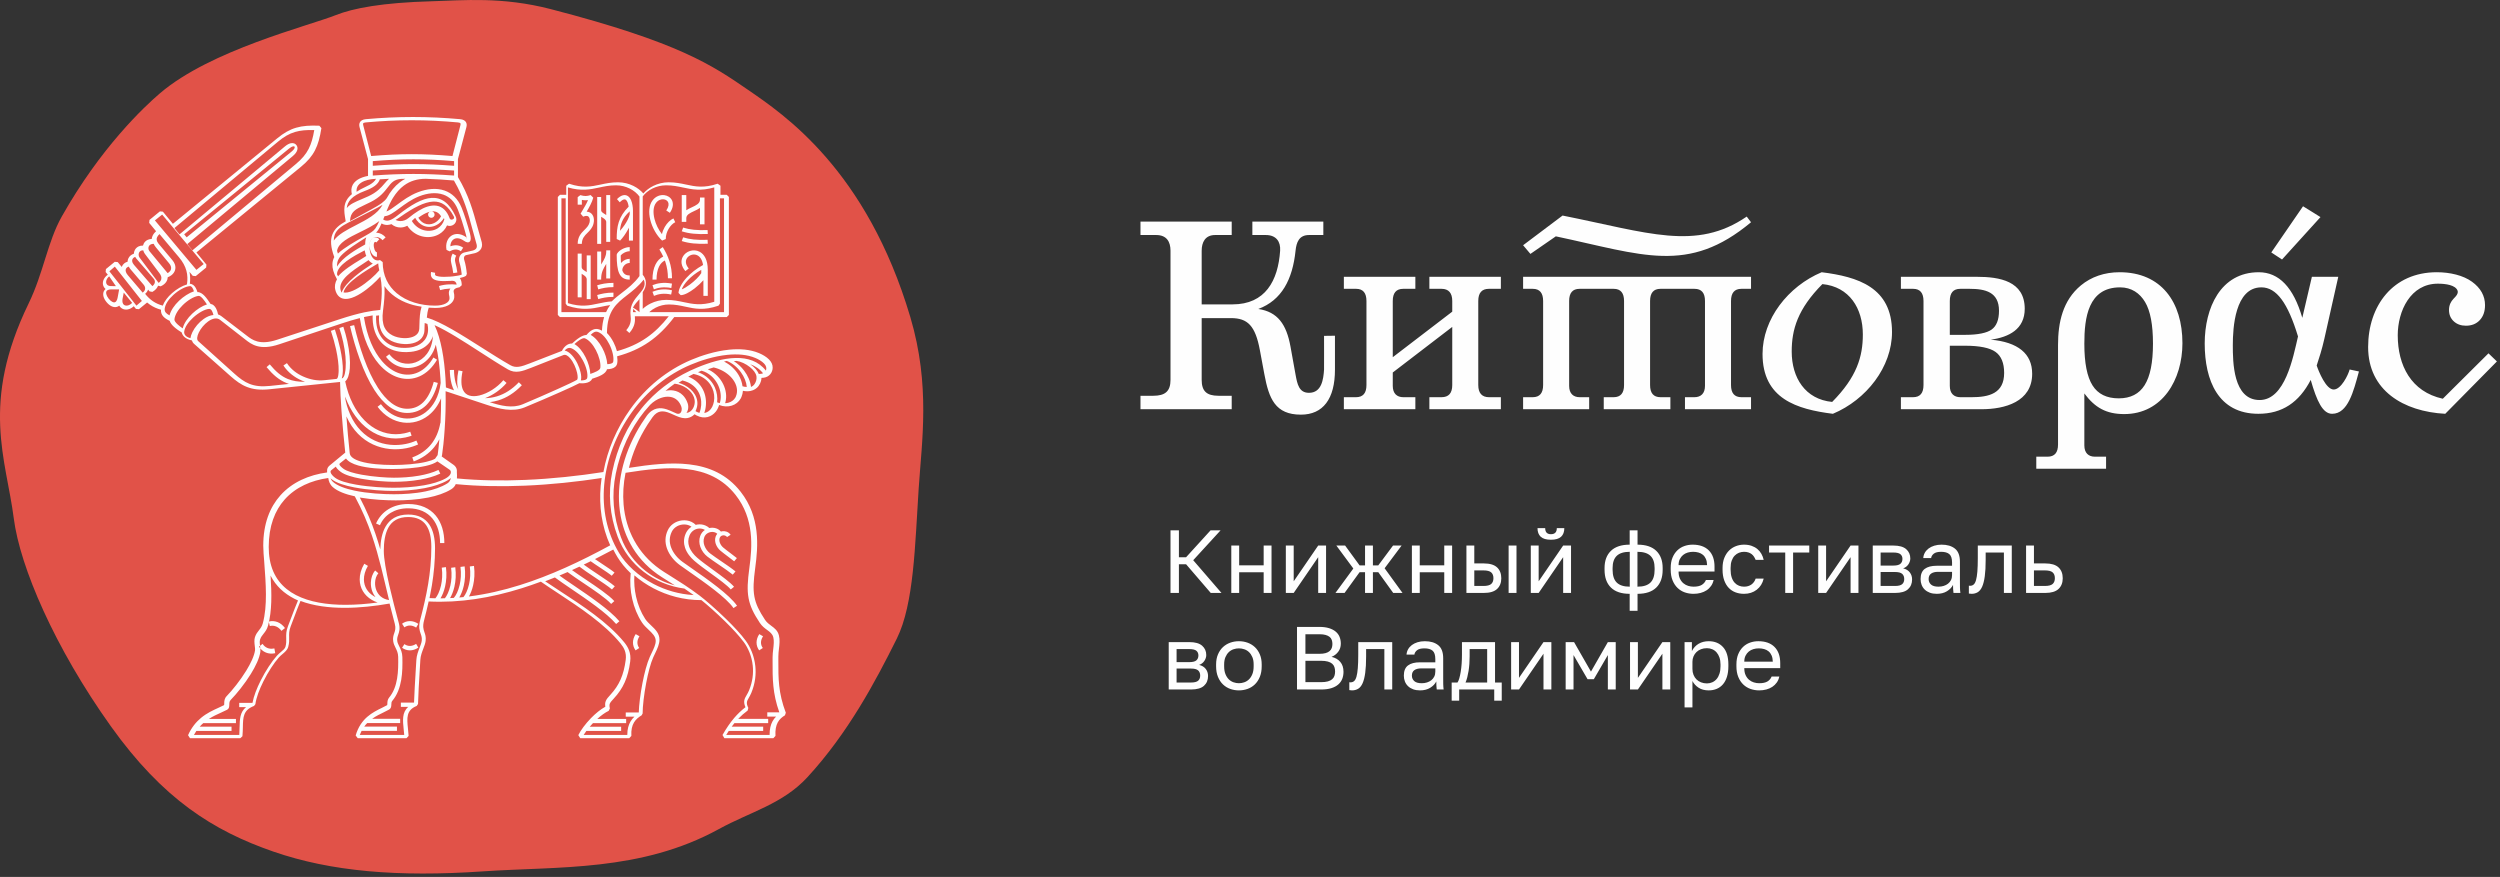 <svg width="707px" height="248px" viewBox="0 0 707 248" version="1.1" xmlns="http://www.w3.org/2000/svg" xmlns:xlink="http://www.w3.org/1999/xlink">
    <rect x="0" y="0" width="707" height="248" fill="#333333" stroke="none"/>
    <g id="Page-1" stroke="none" stroke-width="1" fill="none" fill-rule="evenodd">
        <g id="logo_bottom">
            <g id="Group-48">
                <path d="M45.235,26.383 C59.544,14.148 87.102,7.394 94.994,4.261 C99.865,2.327 108.073,0.742 122.168,0.355 C130.908,0.116 141.919,-1.01 155.799,2.589 C192.068,11.992 201.456,18.472 211.484,25.369 C221.512,32.266 245.085,47.942 257.458,89.74 C263.175,109.052 260.676,124.816 259.794,138.29 C258.768,153.978 258.489,170.804 253.618,180.599 C247.622,192.652 239.87,207.276 228.326,219.809 C221.36,227.373 212.178,229.586 203.315,234.451 C181.233,246.573 157.871,244.969 136.599,246.421 C112.486,248.068 93.647,246.471 77.347,240.844 C60.296,234.957 46.014,225.917 31.368,205.412 C15.449,183.124 5.642,160.281 3.895,146.586 C1.762,129.867 -5.618,114.059 8.12,85.771 C12.292,77.18 13.448,68.368 17.466,61.239 C28.468,41.722 40.777,30.195 45.235,26.383" id="Fill-46" fill="#E15248" fill-rule="nonzero"></path>
                <path d="M33.689,81.848 L31.514,81.835 C31.072,81.832 30.728,81.903 30.478,82.028 C30.269,82.132 30.133,82.278 30.067,82.45 C29.993,82.641 29.991,82.886 30.057,83.162 C30.15,83.556 30.373,83.993 30.716,84.436 C31.06,84.881 31.422,85.198 31.767,85.372 C32.01,85.494 32.236,85.539 32.428,85.5 C32.6,85.465 32.761,85.352 32.899,85.155 C33.105,84.86 33.212,84.473 33.277,84.116 L33.689,81.848 Z M173.476,81.199 C172.548,81.191 171.727,81.273 171.013,81.395 C170.302,81.517 169.689,81.681 169.18,81.835 L168.887,80.675 C169.424,80.512 170.075,80.338 170.844,80.207 C171.61,80.075 172.491,79.987 173.485,79.996 L173.476,81.199 Z M173.476,83.958 C172.548,83.95 171.727,84.032 171.013,84.155 C170.302,84.276 169.689,84.44 169.18,84.594 L168.887,83.434 C169.424,83.271 170.075,83.097 170.844,82.966 C171.61,82.834 172.491,82.746 173.485,82.755 L173.476,83.958 Z M200.157,66.169 C198.593,66.228 197.271,66.202 196.088,66.082 C194.884,65.959 193.823,65.739 192.799,65.414 L193.191,64.36 C194.136,64.661 195.113,64.863 196.22,64.976 C197.347,65.091 198.611,65.115 200.11,65.059 L200.157,66.169 Z M199.237,55.868 L199.237,63.441 L197.955,63.441 L197.955,58.804 C197.449,59.162 196.846,59.442 196.246,59.721 C195.157,60.228 194.081,60.729 194.081,61.697 L194.081,62.735 L192.799,62.735 L192.799,55.163 L194.081,55.163 L194.081,59.46 C194.559,59.134 195.123,58.871 195.69,58.607 C196.815,58.084 197.955,57.553 197.955,56.476 L197.955,55.868 L199.237,55.868 Z M198.922,83.674 L198.922,79.245 C198.222,80.036 197.349,80.852 196.456,81.547 C195.042,82.648 193.536,83.47 192.497,83.47 L191.879,82.843 C191.961,81.631 192.766,80.061 194.186,78.511 C195.338,77.255 196.905,75.994 198.825,74.937 C198.596,73.469 197.987,72.619 197.267,72.231 C196.708,71.93 196.071,71.909 195.505,72.091 C194.932,72.276 194.437,72.666 194.17,73.182 C193.804,73.893 193.878,74.869 194.784,75.926 L193.826,76.667 C192.563,75.194 192.5,73.756 193.062,72.666 C193.477,71.861 194.237,71.258 195.108,70.977 C195.988,70.693 196.989,70.731 197.876,71.209 C199.142,71.892 200.157,73.471 200.157,76.294 L200.157,83.674 L198.922,83.674 Z M198.317,77.248 L198.317,76.317 C196.789,77.187 195.533,78.184 194.589,79.174 C193.688,80.12 193.079,81.047 192.799,81.835 C193.471,81.581 194.304,81.069 195.134,80.447 C196.46,79.453 197.725,78.202 198.317,77.248 Z M170.01,74.793 C170.125,74.592 170.242,74.397 170.357,74.203 C170.894,73.306 171.405,72.451 171.442,71.262 L171.442,70.798 L172.565,70.798 L172.565,78.746 L171.442,78.746 L171.442,74.624 L171.297,74.868 C170.694,75.874 170.06,76.935 170.01,78.6 L170.01,79.076 L168.887,79.076 L168.887,71.128 L170.01,71.128 L170.01,74.793 Z M165.924,78.967 C165.884,78.321 165.346,77.975 164.832,77.647 L164.492,77.424 L164.492,84.081 L163.368,84.081 L163.368,71.718 L164.492,71.718 L164.492,75.58 C164.492,76.022 164.938,76.307 165.403,76.606 C165.578,76.717 165.754,76.83 165.924,76.953 L165.924,72.231 L167.047,72.231 L167.047,84.594 L165.924,84.594 L165.924,78.967 Z M172.565,55.163 L172.565,68.409 L171.442,68.409 L171.442,62.808 C171.442,62.202 170.893,61.857 170.367,61.526 L170.01,61.299 L170.01,68.959 L168.887,68.959 L168.887,55.713 L170.01,55.713 L170.01,59.505 C170.01,59.902 170.462,60.185 170.931,60.48 C171.102,60.589 171.275,60.699 171.442,60.816 L171.442,55.163 L172.565,55.163 Z M187.43,69.879 C188.181,71.088 188.832,72.381 189.296,73.827 C189.763,75.279 190.04,76.879 190.04,78.695 L188.893,78.695 C188.893,77.018 188.639,75.547 188.212,74.218 C188.152,74.031 188.088,73.847 188.022,73.666 C187.323,74.008 186.784,74.586 186.402,75.343 C185.91,76.318 185.669,77.599 185.669,79.076 L184.522,79.076 C184.522,77.404 184.808,75.927 185.394,74.766 C185.897,73.769 186.617,73.008 187.562,72.553 C187.24,71.855 186.873,71.191 186.475,70.551 L187.43,69.879 Z M189.803,83.301 C188.752,83.057 187.823,83.026 187.014,83.119 C186.213,83.21 185.521,83.426 184.941,83.674 L184.522,82.523 C185.179,82.241 185.97,81.996 186.898,81.89 C187.816,81.785 188.864,81.818 190.04,82.092 L189.803,83.301 Z M189.843,81.455 C188.746,81.242 187.794,81.221 186.976,81.312 C186.164,81.403 185.481,81.604 184.921,81.835 L184.522,80.651 C185.162,80.386 185.941,80.157 186.864,80.054 C187.781,79.952 188.839,79.972 190.04,80.206 L189.843,81.455 Z M177.865,68.039 L177.865,64.377 L177.665,64.767 C176.964,66.091 176.104,67.301 175.361,68.039 L174.405,67.595 C174.405,65.83 174.507,64.287 174.998,62.782 C175.478,61.31 176.32,59.911 177.786,58.437 C177.721,57.981 177.617,57.554 177.47,57.199 C177.335,56.875 177.169,56.622 176.971,56.486 C176.813,56.377 176.612,56.346 176.364,56.424 C176.059,56.521 175.691,56.767 175.256,57.201 L174.483,56.312 C175.053,55.744 175.574,55.409 176.044,55.261 C176.64,55.072 177.153,55.167 177.585,55.465 C177.979,55.737 178.283,56.175 178.506,56.71 C178.846,57.528 179.003,58.597 179.003,59.618 L179.003,68.039 L177.865,68.039 Z M178.084,60.62 L178.084,59.762 C176.996,60.75 176.321,61.701 175.909,62.681 C175.565,63.499 175.399,64.354 175.325,65.28 C175.781,64.783 176.237,64.212 176.646,63.61 C177.324,62.616 177.871,61.55 178.084,60.62 Z M178.084,79.076 C176.623,79.076 175.685,78.539 175.104,77.284 C174.588,76.172 174.405,74.489 174.405,72.068 L174.486,71.766 C174.799,71.232 175.37,70.76 176.019,70.426 C176.674,70.089 177.429,69.879 178.084,69.879 L178.084,71.048 C177.601,71.048 177.03,71.211 176.522,71.473 C176.109,71.685 175.75,71.955 175.536,72.245 C175.538,73.055 175.562,73.768 175.613,74.391 C175.677,74.313 175.744,74.238 175.814,74.167 C176.395,73.575 177.194,73.195 178.084,73.195 L178.084,74.365 C177.504,74.365 176.983,74.613 176.605,74.999 C176.234,75.376 175.999,75.885 175.976,76.42 C176.02,76.549 176.068,76.67 176.119,76.781 C176.484,77.569 177.103,77.906 178.084,77.906 L178.084,79.076 Z M163.371,68.954 C163.383,66.909 164.347,65.95 165.299,65.002 C165.887,64.418 166.47,63.838 166.696,62.99 C166.835,62.467 166.824,61.977 166.673,61.614 C166.616,61.479 166.542,61.365 166.451,61.279 C166.362,61.196 166.253,61.133 166.125,61.097 C165.832,61.014 165.433,61.06 164.929,61.282 L164.194,60.414 L164.635,59.673 C165.255,58.634 165.857,57.625 166.289,56.587 C166.076,56.618 165.863,56.635 165.646,56.638 C165.29,56.642 164.929,56.607 164.546,56.531 L164.546,57.885 L163.368,57.885 L163.368,55.756 L164.128,55.178 C164.693,55.356 165.174,55.437 165.632,55.431 C166.084,55.425 166.531,55.332 167.032,55.163 L167.777,55.908 C167.374,57.309 166.668,58.568 165.906,59.853 C166.093,59.859 166.269,59.887 166.433,59.933 C166.748,60.022 167.018,60.179 167.242,60.389 C167.462,60.597 167.634,60.852 167.754,61.14 C168.007,61.748 168.038,62.519 167.828,63.307 C167.515,64.479 166.817,65.174 166.114,65.873 C165.338,66.645 164.553,67.426 164.544,68.959 L163.371,68.954 Z M200.157,68.929 C198.593,68.988 197.271,68.961 196.088,68.841 C194.884,68.718 193.823,68.499 192.799,68.173 L193.191,67.119 C194.136,67.42 195.113,67.622 196.22,67.735 C197.347,67.85 198.611,67.874 200.11,67.818 L200.157,68.929 Z M179.003,86.988 C179.548,87.293 180.055,87.633 180.516,88.001 L180.843,88.273 L180.843,84.594 C180.158,85.334 179.473,86.098 179.003,86.988 Z M179.777,88.09 C179.561,87.827 179.328,87.581 179.08,87.353 C179.037,87.645 179.011,87.951 179.003,88.273 L179.923,88.273 L179.777,88.09 Z M181.763,87.353 C182.399,86.763 183.154,86.244 183.994,85.832 C185.297,85.193 186.808,84.806 188.395,84.806 C190.34,84.806 191.909,85.139 193.434,85.463 C195.912,85.989 198.273,86.49 201.996,85.345 L201.996,52.993 C198.182,54.094 195.741,53.576 193.182,53.033 C191.723,52.723 190.222,52.404 188.395,52.404 C186.999,52.404 185.673,52.743 184.531,53.303 C183.381,53.868 182.419,54.656 181.763,55.547 L181.763,77.716 C182.253,78.235 182.633,79.017 182.664,79.942 C182.691,80.746 182.455,81.658 181.795,82.59 L181.763,82.635 L181.763,87.353 Z M185.434,87.003 C184.745,87.351 184.126,87.784 183.602,88.273 L204.755,88.273 L204.755,56.083 L203.593,56.083 L203.593,85.877 L203.189,86.445 C199.026,87.864 196.5,87.313 193.843,86.733 C192.425,86.423 190.966,86.105 189.19,86.105 C187.833,86.105 186.544,86.443 185.434,87.003 Z M203.745,52.521 L203.745,55.099 L205.528,55.099 L206.129,55.698 L206.129,89.067 L205.528,89.667 L190.68,89.667 C188.45,92.607 186.144,94.912 183.516,96.721 C180.907,98.517 177.991,99.817 174.528,100.759 C174.64,101.504 174.65,102.196 174.539,102.771 C174.375,103.616 173.722,104.048 172.956,104.255 C172.529,104.371 172.064,104.413 171.652,104.422 C171.323,105.837 169.133,106.56 167.71,107.03 L167.46,107.112 C166.854,108.551 164.542,108.439 163.839,108.369 C162.975,108.843 160.935,109.78 158.562,110.831 C155.191,112.325 151.785,113.796 148.374,115.202 C144.95,116.612 141.077,115.611 137.841,114.542 L126.016,110.633 C126.183,118.271 125.494,125.551 125.006,128.731 C124.987,128.852 124.954,128.97 124.908,129.084 L128.288,131.473 C128.568,131.669 128.791,131.913 128.947,132.192 C129.153,132.556 129.245,132.976 129.201,133.424 L129.197,133.46 L129.206,133.634 C129.236,134.166 129.267,134.737 129.214,135.299 C135.506,135.898 142.047,135.993 148.558,135.718 C156.106,135.4 163.611,134.587 170.646,133.49 C171.774,127.209 174.418,121.075 178.228,115.742 C180.485,112.583 183.092,109.83 185.944,107.516 C188.884,105.132 192.083,103.212 195.427,101.791 C198.309,100.566 202.23,99.295 206.162,98.895 C209.139,98.592 212.128,98.788 214.692,99.878 C215.669,100.293 216.739,100.899 217.488,101.67 C218.129,102.33 218.544,103.111 218.511,104.005 C218.505,104.164 218.489,104.315 218.464,104.454 C218.345,105.128 218.011,105.748 217.462,106.194 C216.938,106.619 216.23,106.878 215.341,106.859 C215.333,107.155 215.292,107.452 215.212,107.749 C215.083,108.231 214.854,108.711 214.511,109.176 C214.022,109.84 213.255,110.349 212.277,110.555 C211.635,110.689 210.902,110.693 210.097,110.523 C210.076,110.814 210.032,111.104 209.964,111.393 C209.897,111.679 209.804,111.967 209.686,112.255 C209.621,112.413 209.549,112.564 209.47,112.704 C208.932,113.663 208.026,114.385 206.915,114.723 C205.868,115.043 204.637,115.021 203.368,114.535 C203.249,114.925 203.097,115.3 202.914,115.651 C202.766,115.93 202.591,116.199 202.391,116.447 C201.831,117.14 201.057,117.7 200.129,117.935 C199.201,118.17 198.129,118.083 196.979,117.485 C196.795,117.389 196.607,117.279 196.417,117.154 C196.266,117.311 196.103,117.453 195.929,117.581 C195.306,118.036 194.549,118.294 193.705,118.276 C192.59,118.253 191.496,117.754 190.419,117.264 C189.879,117.018 189.344,116.774 188.826,116.606 C188.144,116.385 187.401,116.247 186.676,116.407 C185.958,116.566 185.222,117.027 184.52,118.006 C184.033,118.688 183.57,119.371 183.134,120.057 C180.615,124.011 178.848,128.171 177.861,132.312 C183.721,131.396 189.535,130.699 194.834,131.312 C200.512,131.968 205.582,134.118 209.461,139.076 C212.26,142.654 213.5,146.504 213.933,150.242 C214.361,153.945 213.995,157.527 213.575,160.618 C213.095,164.157 212.95,166.574 213.343,168.719 C213.734,170.847 214.668,172.754 216.347,175.288 C216.846,176.041 217.502,176.525 218.117,176.978 C219.057,177.672 219.919,178.308 220.273,179.672 C220.588,180.886 220.438,182.187 220.287,183.497 C220.205,184.209 220.122,184.924 220.122,185.61 L220.118,186.796 C220.105,191.8 220.095,195.962 222.23,201.572 L221.981,202.293 C221.155,202.795 220.435,203.4 219.955,204.284 C219.463,205.184 219.204,206.398 219.302,208.123 L218.704,208.755 L204.843,208.755 L204.322,207.859 C205.452,205.887 206.522,204.336 207.634,203.032 C208.644,201.851 209.678,200.882 210.816,199.999 C210.111,198.354 210.538,197.619 211.172,196.528 C211.382,196.169 211.619,195.76 211.827,195.256 C212.861,192.754 213.103,190.362 212.876,188.232 C212.585,185.5 211.528,183.197 210.387,181.638 C209.095,179.874 207.106,177.744 205.045,175.723 C202.554,173.28 199.961,171.001 198.362,169.714 C193.295,169.729 188.694,168.41 184.835,166.392 C182.806,165.33 180.98,164.073 179.399,162.714 C179.272,164.745 179.444,166.787 179.873,168.722 C180.387,171.035 181.268,173.197 182.444,175.006 C182.881,175.678 183.507,176.274 184.117,176.855 C185.332,178.011 186.499,179.122 186.499,180.895 C186.499,182.195 185.873,183.506 185.214,184.888 C185.052,185.226 184.888,185.569 184.748,185.879 C183.989,187.561 183.281,190.305 182.742,193.146 C182.128,196.38 181.735,199.727 181.735,201.782 L181.447,202.293 C180.609,202.802 179.829,203.415 179.295,204.306 C178.758,205.203 178.45,206.41 178.547,208.123 L177.949,208.755 L164.088,208.755 L163.548,207.899 C164.203,206.538 165.545,204.715 167.133,203.086 C168.389,201.798 169.81,200.618 171.186,199.861 C171.084,199.198 171.124,198.706 171.329,198.214 C171.56,197.658 171.983,197.176 172.645,196.455 C173.883,195.105 174.817,193.727 175.511,192.152 C176.209,190.569 176.667,188.784 176.951,186.627 C177.087,185.592 176.97,184.734 176.699,183.991 C176.425,183.238 175.989,182.587 175.498,181.983 C170.986,176.428 163.885,171.753 157.867,167.79 C156.092,166.622 154.41,165.514 152.958,164.496 C151.164,165.165 149.367,165.785 147.568,166.349 C138.847,169.087 130.071,170.536 121.218,170.098 C120.825,171.894 120.385,173.687 119.915,175.498 C119.48,177.176 119.759,177.992 120.027,178.773 C120.266,179.472 120.498,180.149 120.369,181.238 C120.284,181.952 120.007,182.675 119.707,183.457 C119.341,184.412 118.936,185.467 118.874,186.591 L118.722,189.171 C118.522,192.51 118.252,197.019 118.219,199.093 L117.844,199.638 C114.835,200.839 115.064,203.069 115.37,206.04 C115.438,206.704 115.51,207.402 115.554,208.121 L114.956,208.755 L101.159,208.755 L100.584,207.992 C101.993,203.119 105.411,201.447 108.006,200.178 C108.544,199.914 109.046,199.669 109.47,199.421 C109.529,199.387 109.536,199.18 109.544,198.94 C109.561,198.424 109.581,197.833 110.073,197.238 C111.305,195.747 111.957,193.898 112.292,191.929 C112.635,189.909 112.647,187.761 112.604,185.729 C112.581,184.66 112.207,183.896 111.861,183.19 C111.578,182.612 111.311,182.067 111.205,181.393 C111.044,180.366 111.27,179.706 111.502,179.029 C111.734,178.353 111.974,177.652 111.653,176.422 L111.437,175.598 C111.087,174.264 110.64,172.556 110.171,170.683 C106.04,171.413 101.674,171.895 97.479,171.895 C92.973,171.895 88.647,171.341 84.984,169.95 C84.273,171.65 83.782,172.964 83.252,174.388 C82.928,175.253 82.59,176.16 82.201,177.161 C81.719,178.404 81.745,179.287 81.77,180.175 C81.794,180.996 81.819,181.822 81.514,182.924 C81.272,183.799 80.62,184.352 79.896,184.967 C79.54,185.268 79.162,185.588 78.844,185.948 C77.461,187.505 75.814,190.042 74.496,192.678 C73.343,194.982 72.45,197.343 72.22,199.158 L71.838,199.643 C68.78,200.791 68.738,202.844 68.685,205.569 C68.669,206.392 68.651,207.272 68.56,208.213 L67.964,208.755 L53.726,208.755 L53.18,207.913 C54.163,205.715 55.458,204.175 56.837,203.029 L56.837,203.023 L56.844,203.023 C58.493,201.656 60.262,200.852 61.772,200.168 C62.361,199.9 62.91,199.651 63.36,199.41 C63.405,199.385 63.409,199.168 63.414,198.908 C63.425,198.287 63.439,197.547 64.124,196.839 C65.728,195.18 67.927,192.446 69.631,189.674 C70.908,187.595 71.9,185.509 72.13,183.877 C72.165,183.627 72.114,183.197 72.057,182.726 C71.958,181.894 71.845,180.951 72.105,180.168 C72.393,179.298 72.822,178.756 73.256,178.209 C73.669,177.686 74.088,177.157 74.326,176.271 C75.661,171.298 75.202,165.232 74.703,158.629 C74.601,157.269 74.449,155.716 74.449,154.329 C74.449,148.093 76.314,143.425 79.297,140.09 C82.652,136.338 87.405,134.296 92.499,133.608 L92.501,133.295 L92.501,133.159 C92.479,132.741 92.596,132.35 92.866,132.001 C92.957,131.884 93.063,131.775 93.181,131.677 L95.612,129.669 L95.617,129.664 L95.623,129.66 L95.628,129.656 L95.633,129.651 L95.644,129.642 L95.649,129.638 L97.639,127.994 L97.628,127.905 C97.233,124.272 96.846,120.022 96.571,116.15 C96.35,113.035 96.2,110.156 96.173,108.019 L76.147,110.088 C73.535,110.358 71.558,110.104 69.838,109.434 C68.124,108.768 66.694,107.701 65.154,106.337 L54.867,97.226 C54.567,96.96 54.371,96.633 54.265,96.264 C53.345,96.091 52.607,95.737 52.103,95.248 C51.741,94.898 51.498,94.485 51.388,94.024 C50.663,93.576 49.853,93.023 49.202,92.429 C48.617,91.895 48.162,91.32 47.988,90.734 C47.173,90.342 46.571,89.946 46.163,89.487 C45.675,88.938 45.472,88.331 45.531,87.588 C44.376,87.283 43.355,86.819 42.432,86.185 C42.146,85.988 41.87,85.775 41.602,85.546 L39.29,87.44 L38.448,87.358 L37.827,86.603 C37.289,87.11 36.69,87.407 36.116,87.511 C35.654,87.594 35.205,87.554 34.812,87.399 C34.345,87.215 33.97,86.879 33.732,86.438 C33.488,86.637 33.214,86.762 32.918,86.819 C32.48,86.903 32.013,86.829 31.55,86.61 C31.065,86.38 30.577,85.985 30.133,85.445 C29.689,84.905 29.395,84.349 29.264,83.831 C29.139,83.335 29.157,82.863 29.325,82.45 C29.439,82.172 29.616,81.928 29.859,81.727 C29.471,81.406 29.216,80.98 29.125,80.484 C29.049,80.066 29.096,79.619 29.267,79.185 C29.481,78.643 29.89,78.113 30.492,77.685 L29.873,76.933 L29.955,76.092 L32.459,74.041 L33.301,74.123 L34.428,75.494 L34.444,75.449 C34.576,75.077 34.806,74.753 35.118,74.498 C35.384,74.28 35.709,74.113 36.081,74.011 C36.086,73.705 36.15,73.414 36.263,73.147 C36.415,72.79 36.653,72.479 36.951,72.236 C37.212,72.022 37.52,71.857 37.854,71.755 C37.869,71.373 37.971,70.994 38.158,70.657 C38.39,70.243 38.747,69.892 39.224,69.676 C39.57,69.52 39.976,69.436 40.439,69.451 C40.486,69.247 40.561,69.048 40.661,68.861 C40.894,68.427 41.264,68.058 41.778,67.825 C42.1,67.68 42.476,67.589 42.906,67.573 C42.934,67.251 43.024,66.95 43.154,66.67 C43.401,66.137 43.786,65.711 44.135,65.389 L42.195,63.031 L42.277,62.19 L45.224,59.776 L46.065,59.858 L48.893,63.296 L78.408,39.112 C80.255,37.599 81.908,36.651 83.778,36.109 C85.634,35.57 87.678,35.438 90.32,35.552 L90.888,36.238 C90.485,38.848 89.958,40.823 89.067,42.536 C88.17,44.26 86.917,45.694 85.069,47.208 L55.553,71.393 L58.38,74.831 L58.298,75.671 L55.352,78.085 L54.51,78.003 L53.591,76.886 C53.804,77.958 53.833,79.071 53.692,80.256 C54.439,80.281 54.965,80.768 55.335,81.397 C55.56,81.781 55.722,82.217 55.839,82.609 C57.291,82.556 58.565,84.477 59.392,85.725 L59.537,85.943 C60.966,86.133 61.501,88.071 61.667,88.916 C61.992,89.022 62.308,89.186 62.608,89.417 L69.796,94.931 C71.325,96.115 73.387,97.713 78.348,96.085 L96.098,90.261 C98.876,89.349 101.139,88.733 103.067,88.321 C104.781,87.956 106.232,87.753 107.547,87.648 C107.881,85.176 108.006,83.31 107.957,81.681 C107.92,80.46 107.782,79.36 107.559,78.225 C106.273,79.694 104.197,81.602 102.121,82.92 C100.934,83.674 99.737,84.244 98.663,84.45 C97.461,84.68 96.402,84.475 95.639,83.618 C95.294,83.231 95.023,82.715 94.844,82.053 C94.552,80.969 94.764,79.941 95.296,78.975 C94.319,77.26 93.949,75.844 94.004,74.649 C94.038,73.917 94.227,73.273 94.533,72.699 C93.5,69.904 93.383,67.888 93.999,66.294 C94.615,64.7 95.927,63.588 97.766,62.584 L97.711,62.261 C97.252,59.611 96.82,57.106 99.513,54.906 C99.458,54.701 99.42,54.501 99.396,54.306 C99.267,53.26 99.558,52.388 100.151,51.68 C100.712,51.011 101.538,50.508 102.523,50.156 C103.005,49.984 103.528,49.848 104.078,49.745 L104.078,44.995 L101.692,35.992 C101.566,35.515 101.535,35.007 101.8,34.554 C102.058,34.112 102.565,33.784 103.481,33.701 C107.97,33.294 112.39,33.09 116.791,33.09 C121.193,33.09 125.612,33.294 130.1,33.701 C131.015,33.784 131.521,34.112 131.781,34.555 C132.046,35.007 132.016,35.515 131.89,35.992 L129.504,44.995 L129.504,50.077 C132.56,55.201 133.731,59.483 135.017,64.185 C135.372,65.484 135.737,66.818 136.185,68.311 C136.209,68.388 136.231,68.476 136.252,68.568 C136.47,69.542 136.205,70.238 135.776,70.726 C135.366,71.192 134.815,71.442 134.407,71.564 L134.183,71.621 L131.791,72.155 L131.728,72.174 C131.538,72.233 131.39,72.377 131.299,72.56 C131.197,72.766 131.166,73.019 131.222,73.271 L131.249,73.372 C131.471,74.067 131.632,74.755 131.754,75.434 C131.876,76.113 131.96,76.783 132.028,77.449 L131.808,77.973 C131.472,78.242 130.825,78.462 130.031,78.628 C130.398,79.115 130.584,79.787 130.584,80.66 L129.916,81.255 L129.846,81.247 C129.371,81.332 128.851,81.493 128.539,81.786 C128.353,81.961 128.246,82.209 128.298,82.556 C128.307,82.619 128.328,82.706 128.35,82.799 C128.425,83.118 128.514,83.494 128.466,84.078 C128.396,84.929 127.838,85.782 126.719,86.361 C125.871,86.801 124.682,87.089 123.123,87.089 C122.495,87.089 121.869,87.063 121.247,87.012 C120.936,87.94 120.788,88.829 120.706,89.819 C124.777,91.023 130.499,94.658 136.189,98.273 C138.957,100.031 141.719,101.786 144.314,103.269 C145.125,103.733 145.91,103.832 146.753,103.714 C147.661,103.586 148.668,103.21 149.836,102.756 C152.86,101.583 155.883,100.409 158.907,99.235 C159.308,98.443 159.826,97.858 160.407,97.513 C160.84,97.257 161.303,97.13 161.778,97.146 C162.406,96.56 163.154,95.922 163.89,95.456 C164.56,95.032 165.236,94.744 165.85,94.731 C166.443,94.047 166.983,93.571 167.532,93.299 C168.219,92.958 168.888,92.933 169.63,93.223 C169.834,93.303 170.035,93.401 170.232,93.515 C170.303,92.017 170.519,90.754 170.851,89.667 L158.353,89.667 L157.752,89.067 L157.752,55.698 L158.353,55.099 L160.136,55.099 L160.136,52.521 L160.927,51.955 C164.847,53.267 167.262,52.75 169.802,52.205 C171.309,51.882 172.86,51.549 174.783,51.549 C176.352,51.549 177.845,51.935 179.133,52.574 C180.246,53.126 181.209,53.869 181.94,54.718 C182.671,53.869 183.634,53.126 184.747,52.574 C186.035,51.935 187.528,51.549 189.098,51.549 C191.021,51.549 192.571,51.882 194.079,52.205 C196.619,52.75 199.033,53.267 202.953,51.955 L203.745,52.521 Z M157.872,109.945 C160.348,108.83 162.447,107.847 163.146,107.427 C163.444,107.249 163.422,106.438 163.201,105.433 C163.048,104.738 162.782,103.97 162.437,103.236 C162.096,102.511 161.683,101.833 161.233,101.312 C160.613,100.593 159.936,100.174 159.338,100.41 C156.272,101.62 153.205,102.83 150.141,104.039 C148.912,104.523 147.85,104.927 146.825,105.073 C145.736,105.228 144.718,105.095 143.658,104.48 C141.141,103.017 138.359,101.219 135.57,99.418 C131.056,96.502 126.519,93.572 122.901,91.952 L122.903,91.97 C124.747,95.903 125.638,101.411 125.983,107.045 C126.034,107.885 126.074,108.728 126.102,109.569 C126.562,109.729 127.175,109.949 127.893,110.205 L128.391,110.383 C128.098,109.797 127.87,109.17 127.697,108.519 C127.366,107.28 127.229,105.943 127.204,104.632 L128.388,104.608 C128.411,105.824 128.538,107.063 128.844,108.208 C129.031,108.912 129.288,109.578 129.63,110.178 C129.21,108.864 129.165,107.08 129.647,104.741 L130.807,104.986 C130.299,107.453 130.418,109.177 130.953,110.304 C131.339,111.119 131.958,111.617 132.713,111.855 C133.521,112.11 134.496,112.085 135.532,111.845 C137.929,111.289 140.591,109.603 142.354,107.515 L143.255,108.297 C141.66,110.185 139.382,111.773 137.15,112.606 C138.302,112.59 139.435,112.419 140.54,112.084 C142.727,111.422 144.813,110.118 146.726,108.107 L147.58,108.941 C145.517,111.109 143.257,112.518 140.879,113.238 C140.102,113.474 139.313,113.635 138.516,113.726 C141.597,114.756 144.922,115.543 147.816,114.33 C151.184,112.919 154.542,111.445 157.872,109.945 Z M180.843,55.584 C180.186,54.683 179.225,53.885 178.074,53.314 C176.933,52.747 175.607,52.404 174.21,52.404 C172.384,52.404 170.883,52.726 169.423,53.04 C166.865,53.59 164.424,54.114 160.609,53 L160.609,85.731 C164.332,86.89 166.693,86.383 169.171,85.851 C170.364,85.595 171.583,85.333 173.002,85.232 C173.893,84.334 174.899,83.559 175.945,82.753 C177.588,81.487 179.336,80.14 180.843,78.075 L180.843,55.584 Z M159.979,85.877 L159.979,56.083 L158.77,56.083 L158.77,88.273 L171.391,88.273 C171.723,87.526 172.119,86.871 172.565,86.278 C171.712,86.399 170.91,86.567 170.121,86.733 C167.357,87.313 164.73,87.864 160.399,86.445 L159.979,85.877 Z M189.12,89.44 L179.537,89.44 C179.645,90.677 179.654,92.279 177.989,94.169 L177.106,93.376 C178.573,91.712 178.436,90.297 178.334,89.243 C178.311,89 178.288,88.772 178.283,88.551 C178.225,86.142 179.459,84.69 180.646,83.295 C181.013,82.864 181.376,82.438 181.669,82.016 C182.148,81.325 182.32,80.669 182.302,80.103 C182.289,79.711 182.185,79.361 182.03,79.076 C180.554,80.978 178.919,82.25 177.375,83.45 C174.354,85.799 171.702,87.862 171.646,94.176 C172.377,94.899 173.017,95.834 173.524,96.837 C173.928,97.635 174.251,98.484 174.471,99.309 C177.719,98.41 180.453,97.176 182.893,95.479 C185.153,93.906 187.17,91.927 189.12,89.44 Z M168.017,93.939 C167.716,94.088 167.398,94.346 167.047,94.709 C168.324,95.433 169.456,96.796 170.286,98.326 C171.116,99.851 171.654,101.567 171.74,102.988 C172.052,102.977 172.387,102.942 172.689,102.86 C173.058,102.76 173.366,102.588 173.422,102.295 C173.665,101.043 173.189,99.055 172.286,97.286 C171.494,95.732 170.385,94.38 169.17,93.905 C168.756,93.743 168.388,93.754 168.017,93.939 Z M163.857,96.19 C163.383,96.501 162.898,96.897 162.449,97.302 C163.691,98.007 164.803,99.436 165.606,101.029 C166.399,102.6 166.902,104.36 166.938,105.747 C168.111,105.343 169.677,104.753 169.772,104.03 C169.948,102.717 169.434,100.759 168.522,99.026 C167.712,97.484 166.598,96.153 165.4,95.669 C165.056,95.53 164.482,95.781 163.857,96.19 Z M160.312,98.594 C160.094,98.719 159.885,98.898 159.689,99.126 C160.432,99.295 161.137,99.795 161.768,100.49 C162.341,101.122 162.855,101.918 163.268,102.754 C163.677,103.581 163.997,104.465 164.186,105.283 C164.386,106.152 164.429,106.959 164.272,107.587 C165.025,107.587 165.95,107.463 166.069,106.872 C166.311,105.663 165.782,103.681 164.826,101.907 C163.978,100.331 162.81,98.954 161.579,98.489 C161.144,98.325 160.707,98.368 160.312,98.594 Z M190.96,62.844 C190.306,63.147 189.585,63.844 189.051,64.778 C188.588,65.585 188.275,66.562 188.275,67.607 L187.243,68.039 C185.699,66.609 184.445,64.374 183.9,62.18 C183.389,60.12 183.494,58.067 184.541,56.668 C185.43,55.478 186.745,55.041 187.882,55.192 C188.334,55.251 188.761,55.404 189.124,55.639 C189.499,55.881 189.809,56.21 190.016,56.614 C190.47,57.508 190.421,58.747 189.436,60.188 L188.423,59.525 C189.126,58.496 189.2,57.684 188.924,57.146 C188.814,56.935 188.65,56.762 188.45,56.633 C188.24,56.497 187.989,56.408 187.72,56.373 C186.985,56.275 186.123,56.572 185.525,57.372 C184.71,58.461 184.653,60.157 185.085,61.9 C185.468,63.442 186.233,65.001 187.203,66.219 C187.363,65.486 187.639,64.803 187.985,64.199 C188.645,63.045 189.574,62.167 190.439,61.766 L190.96,62.844 Z M214.692,183.923 C214.225,183.292 213.942,182.518 213.953,181.667 C213.963,180.925 214.196,180.128 214.727,179.325 L215.792,179.941 C215.389,180.551 215.212,181.141 215.205,181.681 C215.197,182.274 215.396,182.814 215.723,183.256 L214.692,183.923 Z M179.743,183.923 C179.276,183.292 178.993,182.518 179.004,181.667 C179.014,180.925 179.247,180.128 179.778,179.325 L180.843,179.941 C180.44,180.551 180.263,181.141 180.256,181.681 C180.248,182.274 180.446,182.814 180.773,183.256 L179.743,183.923 Z M74.264,182.084 C74.59,182.601 75.059,183.026 75.653,183.261 C76.191,183.475 76.842,183.534 77.595,183.37 L77.835,184.724 C76.851,184.939 75.976,184.851 75.231,184.556 C74.377,184.217 73.703,183.607 73.236,182.866 L74.264,182.084 Z M75.995,175.779 C76.791,175.57 77.666,175.595 78.516,175.938 C79.257,176.237 79.974,176.775 80.594,177.607 L79.6,178.405 C79.13,177.775 78.601,177.372 78.064,177.156 C77.472,176.917 76.86,176.901 76.301,177.048 L75.995,175.779 Z M114.371,182.153 C114.813,182.48 115.354,182.678 115.946,182.67 C116.486,182.664 117.076,182.486 117.686,182.084 L118.302,183.149 C117.499,183.68 116.702,183.913 115.96,183.923 C115.109,183.934 114.335,183.651 113.704,183.184 L114.371,182.153 Z M113.704,176.385 C114.335,175.918 115.109,175.635 115.96,175.646 C116.702,175.656 117.499,175.889 118.302,176.42 L117.686,177.485 C117.076,177.082 116.486,176.905 115.946,176.898 C115.354,176.891 114.813,177.089 114.371,177.416 L113.704,176.385 Z M216.989,201.45 L220.391,201.45 C218.467,196.039 218.476,191.931 218.488,187.037 L218.49,185.849 C218.488,185.11 218.576,184.351 218.664,183.596 C218.803,182.392 218.942,181.196 218.683,180.201 C218.433,179.244 217.729,178.727 216.961,178.163 C216.259,177.648 215.511,177.098 214.893,176.17 C213.113,173.495 212.118,171.459 211.692,169.144 C211.269,166.846 211.416,164.321 211.916,160.653 C212.328,157.633 212.688,154.138 212.271,150.553 C211.858,147.002 210.679,143.35 208.022,139.968 C204.351,135.296 199.528,133.266 194.117,132.643 C188.784,132.03 182.864,132.771 176.902,133.709 C176.286,136.766 176.1,139.8 176.355,142.719 C176.988,149.953 180.339,156.493 186.592,160.942 C186.989,161.224 187.394,161.496 187.806,161.757 L189.445,162.786 C192.074,164.431 194.745,166.101 197.831,168.422 C199.316,169.539 202.416,172.203 205.372,175.091 C207.487,177.155 209.533,179.339 210.874,181.162 C212.126,182.866 213.287,185.379 213.604,188.349 C213.852,190.664 213.59,193.258 212.465,195.968 C212.223,196.553 211.963,196.996 211.735,197.388 C211.238,198.238 210.918,198.786 211.622,200.183 L211.445,200.931 C210.477,201.649 209.597,202.411 208.757,203.293 L217.24,203.293 L217.24,204.494 L207.702,204.494 C207.442,204.813 207.184,205.147 206.926,205.501 L215.826,205.501 L215.826,206.701 L206.095,206.701 C205.858,207.061 205.62,207.439 205.379,207.836 L217.646,207.836 C217.629,206.189 217.939,204.955 218.468,203.986 C218.749,203.469 219.09,203.031 219.477,202.651 L216.989,202.651 L216.989,201.45 Z M176.962,201.481 L180.644,201.481 C180.708,199.357 181.096,196.252 181.673,193.248 C182.234,190.331 182.977,187.497 183.784,185.732 C183.95,185.367 184.108,185.041 184.263,184.72 C184.867,183.469 185.441,182.281 185.441,181.253 C185.441,179.993 184.449,179.06 183.417,178.089 C182.75,177.462 182.067,176.819 181.548,176.031 C180.284,174.11 179.338,171.819 178.788,169.373 C178.263,167.035 178.098,164.553 178.361,162.114 C176.822,160.651 175.562,159.101 174.631,157.57 C174.2,156.861 173.801,156.142 173.433,155.412 C171.709,156.34 169.983,157.241 168.256,158.11 C168.85,158.523 169.578,159.004 170.314,159.49 C171.687,160.398 173.091,161.326 173.788,161.922 L172.997,162.823 C172.353,162.272 170.983,161.367 169.641,160.48 C168.677,159.843 167.727,159.215 167.043,158.715 C166.389,159.039 165.734,159.357 165.08,159.67 C166.03,160.377 167.418,161.303 168.829,162.244 C170.807,163.563 172.834,164.914 173.862,165.809 L173.062,166.7 C172.113,165.875 170.109,164.538 168.152,163.234 C166.475,162.115 164.831,161.019 163.863,160.248 C163.162,160.577 162.46,160.901 161.759,161.218 C162.898,162.048 164.272,162.969 165.691,163.92 C168.799,166.006 172.121,168.234 173.731,169.991 L172.836,170.79 C171.322,169.137 168.063,166.951 165.014,164.905 C163.348,163.788 161.742,162.71 160.504,161.778 C159.741,162.115 158.977,162.444 158.214,162.766 C159.327,163.579 160.73,164.531 162.269,165.575 C166.748,168.613 172.353,172.416 175.168,175.699 L174.246,176.469 C171.532,173.305 166.002,169.553 161.582,166.555 C159.745,165.308 158.095,164.189 156.922,163.301 C156.005,163.676 155.089,164.039 154.171,164.389 C155.504,165.297 156.929,166.224 158.42,167.193 C164.567,171.192 171.822,175.911 176.488,181.586 C177.059,182.28 177.569,183.036 177.899,183.934 C178.234,184.841 178.38,185.88 178.215,187.122 C177.913,189.392 177.421,191.277 176.672,192.957 C175.919,194.644 174.905,196.122 173.561,197.569 C172.987,198.188 172.622,198.595 172.461,198.978 C172.318,199.318 172.326,199.714 172.469,200.36 L172.143,201.02 C171.083,201.533 169.963,202.358 168.907,203.315 L177.077,203.315 L177.077,204.51 L167.683,204.51 C167.368,204.841 167.065,205.176 166.779,205.512 L175.659,205.512 L175.659,206.707 L165.825,206.707 C165.536,207.097 165.277,207.477 165.056,207.836 L177.401,207.836 C177.394,206.185 177.76,204.95 178.347,203.982 C178.654,203.476 179.018,203.048 179.418,202.676 L176.962,202.676 L176.962,201.481 Z M113.365,198.705 L117.089,198.705 C117.156,196.387 117.402,192.332 117.588,189.262 L117.742,186.67 C117.817,185.345 118.264,184.195 118.668,183.154 C118.946,182.438 119.203,181.777 119.271,181.208 C119.371,180.381 119.179,179.826 118.98,179.254 C118.65,178.304 118.306,177.312 118.842,175.271 C119.734,171.875 120.52,168.541 121.083,165.146 C121.643,161.767 121.981,158.321 121.981,154.681 C121.981,152.158 121.557,150.005 120.512,148.51 C119.503,147.066 117.872,146.215 115.421,146.215 C112.596,146.215 110.888,147.374 109.891,149.106 C108.851,150.913 108.538,153.363 108.538,155.812 C108.538,160.205 111.243,170.398 112.563,175.371 L112.783,176.201 C113.203,177.79 112.899,178.666 112.605,179.512 C112.417,180.055 112.234,180.583 112.351,181.321 C112.429,181.819 112.663,182.288 112.909,182.786 C113.319,183.611 113.762,184.504 113.791,185.845 C113.836,187.954 113.823,190.187 113.458,192.306 C113.084,194.476 112.344,196.528 110.934,198.214 C110.696,198.498 110.683,198.874 110.672,199.202 C110.652,199.8 110.635,200.315 109.994,200.684 C109.523,200.956 108.992,201.213 108.421,201.489 C107.432,201.967 106.315,202.506 105.251,203.273 L113.162,203.273 L113.162,204.479 L103.846,204.479 C103.548,204.786 103.263,205.122 102.995,205.49 L112.259,205.49 L112.259,206.696 L102.251,206.696 C102.067,207.051 101.899,207.43 101.747,207.836 L114.313,207.836 C114.272,207.35 114.223,206.882 114.176,206.431 C113.891,203.689 113.661,201.482 115.452,199.911 L113.365,199.911 L113.365,198.705 Z M67.649,198.771 L71.405,198.771 C71.741,196.899 72.625,194.631 73.732,192.438 C75.102,189.723 76.831,187.091 78.295,185.456 C78.683,185.023 79.092,184.679 79.479,184.354 C80.06,183.866 80.583,183.426 80.728,182.907 C80.986,181.979 80.965,181.243 80.943,180.512 C80.914,179.505 80.884,178.503 81.458,177.037 C81.87,175.986 82.199,175.115 82.513,174.281 C83.057,172.834 83.56,171.498 84.273,169.809 C83.919,169.653 83.572,169.488 83.233,169.315 C80.331,167.831 77.992,165.706 76.514,162.77 C76.854,167.96 76.934,172.743 75.812,176.887 C75.51,178.002 75.007,178.632 74.511,179.253 C74.144,179.712 73.78,180.167 73.553,180.846 C73.375,181.377 73.472,182.18 73.557,182.888 C73.623,183.434 73.684,183.934 73.626,184.341 C73.369,186.152 72.305,188.391 70.941,190.591 C69.176,193.438 66.894,196.248 65.228,197.956 C64.865,198.327 64.856,198.809 64.848,199.213 C64.836,199.857 64.826,200.395 64.16,200.748 C63.636,201.025 63.08,201.275 62.483,201.543 C61.431,202.016 60.244,202.55 59.072,203.306 L66.724,203.306 L66.724,204.503 L57.48,204.503 C57.133,204.808 56.794,205.142 56.468,205.507 L65.477,205.507 L65.477,206.705 L55.53,206.705 C55.289,207.056 55.059,207.433 54.842,207.836 L67.675,207.836 C67.724,207.136 67.737,206.464 67.75,205.827 C67.799,203.385 67.839,201.404 69.59,199.969 L67.649,199.969 L67.649,198.771 Z M97.843,129.66 L96.163,131.001 L96.159,131.004 L96.15,131.012 L96.145,131.015 L96.141,131.019 L96.14,131.02 C96.101,131.052 96.07,131.083 96.048,131.111 C95.994,131.178 95.976,131.251 95.99,131.327 C96.015,131.462 96.113,131.626 96.274,131.814 C96.469,132.041 96.741,132.281 97.076,132.532 C98.078,133.279 100.061,133.842 102.281,134.248 C105.608,134.857 109.429,135.098 111.396,135.098 C113.503,135.098 116.057,134.957 118.548,134.52 C120.473,134.182 122.368,133.666 123.997,132.899 L124.518,133.931 C122.793,134.744 120.79,135.291 118.757,135.647 C116.171,136.101 113.547,136.248 111.396,136.248 C109.386,136.248 105.476,136 102.062,135.375 C99.68,134.94 97.519,134.311 96.35,133.439 C95.941,133.133 95.605,132.834 95.357,132.546 C95.19,132.35 95.057,132.155 94.963,131.959 L93.714,132.956 C93.66,133 93.615,133.043 93.583,133.083 C93.479,133.212 93.449,133.37 93.484,133.544 C93.531,133.784 93.688,134.058 93.938,134.349 C94.157,134.606 94.442,134.866 94.781,135.119 C95.948,135.99 98.188,136.615 100.698,137.053 C104.519,137.72 108.934,137.937 111.252,137.937 C113.742,137.937 116.934,137.771 119.93,137.237 C122.172,136.838 124.307,136.234 125.95,135.342 C126.557,135.013 126.971,134.662 127.223,134.32 C127.372,134.116 127.462,133.918 127.499,133.733 C127.491,133.579 127.485,133.433 127.483,133.3 C127.465,133.239 127.44,133.181 127.407,133.126 C127.338,133.006 127.235,132.899 127.105,132.81 L123.689,130.476 C122.946,131.034 121.771,131.461 120.353,131.776 C117.642,132.379 113.965,132.638 110.898,132.638 C107.331,132.638 103.835,132.359 101.325,131.647 C99.713,131.19 98.483,130.542 97.843,129.66 Z M123.058,129.717 L123.051,129.713 L123.736,128.731 L123.756,128.745 C123.918,127.63 124.1,126.072 124.262,124.207 C123.844,125.023 123.356,125.77 122.803,126.45 C121.301,128.3 119.329,129.641 116.996,130.489 L116.596,129.356 C118.728,128.58 120.525,127.362 121.886,125.686 C123.189,124.081 124.102,122.045 124.536,119.567 L124.578,119.575 C124.687,117.412 124.752,115.061 124.739,112.644 C123.878,114.737 122.612,116.373 121.117,117.528 C120.077,118.332 118.928,118.903 117.73,119.232 C116.533,119.561 115.281,119.65 114.034,119.491 C111.383,119.154 108.773,117.692 106.777,115.037 L107.722,114.306 C109.514,116.689 111.835,117.998 114.178,118.297 C115.265,118.436 116.363,118.356 117.418,118.066 C118.473,117.776 119.483,117.274 120.396,116.569 C122.524,114.924 124.142,112.164 124.612,108.366 L124.628,108.368 C124.609,107.964 124.587,107.56 124.563,107.157 C124.355,103.762 123.947,100.421 123.249,97.471 C122.91,98.762 122.362,99.877 121.667,100.804 C120.65,102.161 119.322,103.114 117.877,103.627 C116.427,104.142 114.859,104.215 113.371,103.81 C111.8,103.383 110.318,102.425 109.158,100.896 L110.099,100.16 C111.089,101.466 112.348,102.282 113.678,102.644 C114.936,102.986 116.261,102.924 117.486,102.489 C118.718,102.052 119.852,101.237 120.722,100.077 C121.676,98.803 122.316,97.109 122.426,95.032 C122.219,95.679 121.912,96.264 121.519,96.783 C120.622,97.97 119.289,98.794 117.714,99.222 C117.235,99.352 116.727,99.446 116.198,99.502 C115.331,99.595 114.505,99.607 113.728,99.542 C111.413,99.351 109.472,98.493 108.041,97.061 C106.612,95.633 105.703,93.644 105.449,91.189 C105.383,90.552 105.361,89.885 105.385,89.193 C104.755,89.293 104.087,89.418 103.369,89.574 C103.222,89.606 103.072,89.639 102.921,89.673 C103.786,95.256 105.689,99.425 108.048,102.153 C109.6,103.947 111.344,105.111 113.108,105.633 C114.843,106.147 116.607,106.04 118.228,105.302 C119.866,104.557 121.372,103.163 122.574,101.11 L123.599,101.724 C122.266,104 120.572,105.557 118.712,106.402 C116.83,107.259 114.786,107.384 112.778,106.79 C110.798,106.204 108.859,104.919 107.153,102.946 C104.671,100.075 102.669,95.73 101.76,89.953 C100.255,90.335 98.549,90.838 96.572,91.496 L78.951,97.369 C73.426,99.211 71.093,97.374 69.365,96.012 L62.234,90.452 C61.292,89.717 60.013,90.079 58.849,90.914 C58.304,91.305 57.783,91.803 57.327,92.35 C56.875,92.892 56.491,93.479 56.215,94.054 C55.721,95.084 55.575,96.035 56.06,96.471 L66.272,105.659 C67.705,106.948 69.023,107.952 70.563,108.56 C72.098,109.167 73.885,109.395 76.277,109.144 L81.722,108.573 C81.475,108.493 81.234,108.406 80.997,108.31 C78.878,107.455 77.182,105.979 75.383,103.818 L76.29,103.039 C77.968,105.054 79.527,106.421 81.435,107.191 C82.792,107.739 84.347,107.995 86.267,107.98 C85.938,107.864 85.61,107.735 85.286,107.592 C83.297,106.716 81.434,105.33 80.151,103.365 L81.143,102.699 C82.288,104.453 83.964,105.696 85.761,106.488 C87.729,107.355 89.672,107.738 91.808,107.514 L95.176,107.16 C95.711,107.025 95.763,105.222 95.771,104.814 C95.802,103.244 95.547,101.125 95.027,98.748 C94.67,97.121 94.184,95.363 93.576,93.567 L94.703,93.175 C95.318,94.991 95.815,96.795 96.186,98.488 C96.727,100.958 96.992,103.176 96.959,104.838 C96.942,105.701 96.837,106.435 96.641,107.007 C97.531,106.904 97.697,104.709 97.745,104.056 C97.886,102.167 97.687,99.617 97.056,96.741 C96.779,95.477 96.417,94.146 95.963,92.779 L97.09,92.396 C97.555,93.799 97.928,95.171 98.216,96.482 C98.874,99.484 99.081,102.156 98.933,104.146 C98.798,105.964 98.338,107.278 97.621,107.866 C97.86,109.014 98.16,110.114 98.515,111.158 C99.944,115.363 102.248,118.575 105.039,120.549 C107.796,122.499 111.039,123.243 114.383,122.539 C114.918,122.427 115.463,122.274 116.015,122.082 L116.401,123.224 C115.815,123.429 115.221,123.594 114.625,123.719 C110.949,124.493 107.386,123.677 104.359,121.535 C101.503,119.515 99.131,116.315 97.605,112.163 C97.684,113.69 98.401,115.795 99.015,117.192 C100.645,120.908 103.157,123.287 105.965,124.591 C108.775,125.897 111.891,126.132 114.725,125.559 C115.79,125.344 116.81,125.016 117.753,124.591 L118.237,125.691 C117.203,126.157 116.099,126.513 114.958,126.744 C111.898,127.363 108.524,127.104 105.471,125.686 C102.435,124.276 99.722,121.723 97.962,117.755 C98.225,121.273 98.563,124.977 98.905,128.182 C99.015,129.213 100.209,129.971 102.017,130.51 C104.403,131.221 107.785,131.499 111.259,131.499 C114.26,131.499 117.84,131.237 120.453,130.626 C121.562,130.367 122.479,130.064 123.058,129.717 Z M100.152,91.952 C101.581,98.014 103.805,104.896 106.906,109.69 C109.19,113.221 111.937,115.6 115.162,115.599 C116.93,115.599 118.457,114.991 119.707,113.745 C120.967,112.489 121.965,110.579 122.666,107.983 L123.821,108.29 C123.065,111.09 121.962,113.176 120.553,114.581 C119.067,116.062 117.256,116.783 115.162,116.784 C111.462,116.785 108.395,114.187 105.9,110.331 C102.714,105.405 100.441,98.389 98.988,92.221 L100.152,91.952 Z M106.364,89.279 C106.329,89.98 106.345,90.644 106.41,91.267 C106.63,93.377 107.403,95.071 108.615,96.272 C109.823,97.47 111.482,98.19 113.476,98.353 C114.18,98.411 114.921,98.4 115.693,98.319 C116.142,98.272 116.58,98.191 117.001,98.078 C118.304,97.727 119.395,97.066 120.113,96.125 C120.825,95.192 121.181,93.966 121.025,92.475 C120.997,92.201 120.95,91.914 120.884,91.616 C120.616,91.515 120.354,91.424 120.1,91.343 C120.084,91.718 120.072,92.11 120.059,92.528 L120.029,93.457 C120.009,94.028 119.877,94.533 119.657,94.974 C119.21,95.869 118.415,96.479 117.448,96.851 C116.536,97.201 115.462,97.338 114.39,97.3 C113.055,97.253 111.708,96.93 110.675,96.409 C109.423,95.777 108.416,94.883 107.801,93.534 C107.294,92.421 107.065,91.01 107.201,89.193 C106.929,89.217 106.65,89.245 106.364,89.279 Z M108.718,80.915 C108.731,81.138 108.741,81.364 108.748,81.594 C108.799,83.303 108.668,85.247 108.32,87.831 C108.039,89.913 108.211,91.428 108.712,92.543 C109.195,93.619 110.004,94.341 111.015,94.858 C111.889,95.306 113.046,95.584 114.205,95.625 C115.114,95.658 116.017,95.543 116.771,95.25 C117.47,94.977 118.035,94.551 118.332,93.947 C118.477,93.653 118.564,93.31 118.577,92.914 L118.607,91.991 C118.671,89.9 118.717,88.39 119.222,86.738 C116.08,86.295 113.13,85.138 110.871,83.247 C110.055,82.564 109.33,81.787 108.718,80.915 Z M121.981,59.762 C122.489,59.762 122.901,60.173 122.901,60.682 C122.901,61.189 122.489,61.601 121.981,61.601 C121.473,61.601 121.061,61.189 121.061,60.682 C121.061,60.173 121.473,59.762 121.981,59.762 Z M127.691,79.411 L127.415,79.433 L127.324,79.444 L127.324,79.44 C126.055,79.529 124.789,79.519 124.006,79.394 C123.214,79.268 122.651,79.068 122.285,78.695 C121.868,78.27 121.747,77.71 121.895,76.916 L123.055,77.142 C122.987,77.506 123.008,77.726 123.12,77.841 C123.284,78.011 123.641,78.117 124.186,78.204 C124.908,78.319 126.119,78.322 127.338,78.229 C127.417,78.221 127.495,78.215 127.57,78.211 C127.789,78.192 128.006,78.17 128.221,78.145 C129.218,78.03 130.112,77.861 130.589,77.653 C130.532,77.134 130.463,76.615 130.372,76.098 C130.26,75.456 130.112,74.812 129.912,74.168 C129.89,74.096 129.871,74.029 129.858,73.967 C129.742,73.437 129.81,72.898 130.026,72.452 C130.252,71.984 130.64,71.613 131.152,71.446 L131.31,71.402 L133.67,70.862 L133.808,70.824 C134.055,70.748 134.384,70.6 134.606,70.342 C134.807,70.107 134.927,69.752 134.812,69.223 L134.765,69.044 C134.358,67.658 133.979,66.237 133.609,64.853 C132.376,60.235 131.252,56.024 128.373,51.044 C125.554,50.803 122.96,50.644 120.438,50.565 C118.059,50.551 115.98,51.163 114.204,52.489 C113.066,53.34 112.045,54.486 111.141,55.951 C111.035,56.17 110.91,56.379 110.769,56.581 C110.37,57.294 109.994,58.074 109.644,58.925 L109.279,59.814 C110.078,59.534 111.091,58.785 112.278,57.906 C113.905,56.702 115.834,55.275 118.166,54.372 C120.739,53.376 123.427,53.084 125.734,53.891 C127.766,54.6 129.487,56.142 130.561,58.771 C130.939,59.696 131.354,60.888 131.735,62.073 C132.224,63.59 132.666,65.116 132.909,66.054 C133.212,67.227 133.199,67.91 132.908,68.254 C132.493,68.744 131.908,68.588 131.142,68.052 C130.53,67.624 129.956,67.416 129.45,67.383 C128.992,67.355 128.587,67.47 128.263,67.696 C127.935,67.924 127.68,68.27 127.527,68.696 C127.424,68.982 127.366,69.305 127.361,69.654 C127.806,69.487 128.254,69.38 128.713,69.358 C129.464,69.324 130.217,69.516 130.99,70.041 L130.338,71.046 C129.792,70.676 129.273,70.539 128.764,70.563 C128.233,70.588 127.686,70.787 127.12,71.082 L126.272,70.659 C126.104,69.785 126.17,68.969 126.418,68.281 C126.657,67.617 127.066,67.07 127.598,66.699 C128.135,66.325 128.791,66.133 129.519,66.179 C130.231,66.224 131.01,66.498 131.807,67.056 C132.027,67.209 131.911,67.59 132.016,67.465 C132.035,67.443 131.96,67.107 131.767,66.361 C131.533,65.456 131.1,63.961 130.613,62.451 C130.238,61.285 129.833,60.122 129.471,59.234 C128.542,56.96 127.076,55.634 125.356,55.033 C123.324,54.324 120.914,54.597 118.582,55.5 C116.404,56.343 114.541,57.722 112.971,58.884 C111.328,60.1 109.977,61.098 108.743,61.137 L108.732,61.165 L108.363,62.076 C108.908,62.419 109.443,62.48 109.991,62.342 C110.742,62.153 111.556,61.613 112.455,60.905 C116.268,57.903 119.42,56.106 122.088,55.964 C124.882,55.816 127.083,57.403 128.853,61.196 C129.238,62.02 129.043,62.751 128.594,63.252 C128.403,63.467 128.162,63.635 127.9,63.745 C127.639,63.855 127.354,63.908 127.074,63.894 C126.85,63.882 126.63,63.83 126.427,63.734 C125.947,64.822 125.154,65.658 124.19,66.219 C123.481,66.631 122.68,66.894 121.847,66.998 C121.019,67.102 120.154,67.049 119.312,66.833 C117.734,66.427 116.232,65.445 115.185,63.837 C114.568,64.164 113.917,64.327 113.28,64.334 C112.337,64.345 111.429,64.016 110.7,63.381 C110.558,63.433 110.415,63.478 110.273,63.513 C109.464,63.717 108.68,63.648 107.897,63.196 C107.541,64.025 107.25,64.618 106.923,65.106 C106.745,65.372 106.563,65.601 106.361,65.812 C106.46,65.81 106.559,65.814 106.658,65.823 C107.469,65.893 108.316,66.3 109.054,67.116 L108.191,67.933 C107.671,67.358 107.097,67.074 106.561,67.027 C106.301,67.005 106.052,67.036 105.826,67.116 C105.597,67.196 105.386,67.326 105.204,67.498 C104.841,67.841 104.59,68.362 104.536,69.013 C104.455,69.99 104.544,70.897 104.775,71.651 C104.957,72.248 105.226,72.743 105.563,73.091 C105.871,73.409 106.242,73.605 106.661,73.642 C106.906,73.663 107.173,73.631 107.458,73.54 L108.225,74.117 C108.225,77.971 109.78,80.895 112.191,82.918 C114.999,85.275 118.973,86.433 123.03,86.433 C124.365,86.433 125.353,86.197 126.032,85.837 C126.733,85.465 127.078,84.975 127.115,84.511 C127.147,84.106 127.083,83.828 127.029,83.593 C127.002,83.48 126.977,83.373 126.959,83.245 C126.859,82.56 127.036,82.028 127.371,81.616 C127.266,81.618 127.161,81.621 127.057,81.625 C126.208,81.661 125.363,81.787 124.468,82.045 L124.149,80.883 C125.135,80.6 126.069,80.46 127.01,80.421 C127.715,80.391 128.417,80.418 129.143,80.483 C129.076,80.118 128.949,79.854 128.76,79.687 C128.527,79.48 128.169,79.391 127.691,79.411 Z M128.183,77.236 C128.109,76.752 128.03,76.271 127.939,75.802 C127.847,75.331 127.741,74.856 127.611,74.377 C127.489,73.926 127.471,73.469 127.539,73.028 C127.61,72.565 127.775,72.12 128.013,71.718 L129.022,72.299 C128.857,72.579 128.742,72.885 128.694,73.199 C128.649,73.489 128.661,73.788 128.74,74.08 C128.876,74.581 128.988,75.084 129.085,75.586 C129.183,76.091 129.265,76.581 129.339,77.065 L128.183,77.236 Z M106.425,68.569 C106.335,68.47 106.237,68.415 106.148,68.405 C106.088,68.398 106.029,68.411 105.979,68.445 C105.913,68.487 105.851,68.567 105.801,68.685 C105.686,68.954 105.65,69.371 105.756,69.95 C105.831,70.366 105.977,70.796 106.19,71.083 C106.309,71.244 106.447,71.35 106.597,71.35 L106.597,72.638 C106.041,72.638 105.6,72.339 105.266,71.888 C104.921,71.424 104.697,70.789 104.59,70.197 C104.432,69.33 104.512,68.642 104.724,68.147 C104.877,67.788 105.103,67.521 105.366,67.348 C105.643,67.166 105.956,67.093 106.269,67.128 C106.624,67.168 106.976,67.348 107.266,67.664 L106.425,68.569 Z M107.266,76.442 C107.112,75.817 107.008,75.162 106.957,74.477 C103.552,76.448 97.665,79.958 97.149,82.704 C97.484,82.777 97.867,82.768 98.281,82.694 C99.219,82.525 100.299,82.038 101.388,81.391 C103.781,79.967 106.165,77.8 107.266,76.442 Z M105.426,74.534 C105.087,74.381 104.779,74.158 104.506,73.876 C104.41,73.777 104.318,73.671 104.232,73.557 C103.78,73.875 103.262,74.213 102.702,74.578 C99.749,76.503 95.585,79.218 96.313,81.992 C96.392,82.294 96.493,82.547 96.612,82.755 C97.638,79.774 102.246,76.579 105.426,74.534 Z M103.587,72.385 C103.506,72.206 103.434,72.018 103.371,71.824 C103.265,71.501 103.183,71.158 103.125,70.798 C99.997,72.416 95.248,75.009 95.31,77.57 C95.397,77.76 95.494,77.955 95.601,78.156 C97.176,76.315 99.776,74.731 101.871,73.455 C102.514,73.063 103.108,72.702 103.587,72.385 Z M103.27,69.128 C103.271,68.87 103.282,68.608 103.304,68.341 C103.34,67.896 103.438,67.487 103.587,67.119 C103.456,67.199 103.31,67.301 103.191,67.376 C101.171,68.649 97.862,70.737 96.367,72.392 C95.761,73.064 95.357,73.864 95.313,74.863 C95.306,75.034 95.309,75.212 95.323,75.397 C96.841,72.762 100.758,70.543 103.27,69.128 Z M125.66,62.015 L125.65,61.983 C125.618,61.881 125.585,61.782 125.552,61.686 C124.974,62.572 124.224,63.248 123.398,63.67 C122.798,63.975 122.156,64.148 121.51,64.169 C120.859,64.19 120.205,64.059 119.588,63.757 C118.762,63.353 118.003,62.647 117.403,61.601 C117.113,61.863 116.82,62.141 116.523,62.433 L116.463,62.491 C117.318,63.889 118.545,64.742 119.834,65.093 C120.519,65.28 121.222,65.325 121.895,65.236 C122.565,65.148 123.202,64.928 123.761,64.583 C124.646,64.038 125.343,63.172 125.66,62.015 Z M124.74,61.155 C124.61,60.951 124.472,60.77 124.327,60.613 C123.916,60.163 123.445,59.902 122.929,59.806 C122.389,59.706 121.781,59.779 121.121,60 C120.254,60.29 119.306,60.832 118.302,61.574 C118.771,62.364 119.361,62.884 119.997,63.169 C120.439,63.367 120.905,63.453 121.369,63.439 C121.837,63.425 122.308,63.308 122.752,63.1 C123.555,62.726 124.269,62.055 124.74,61.155 Z M113.187,61.346 C112.734,61.664 112.295,61.95 111.864,62.191 C112.297,62.413 112.784,62.526 113.284,62.521 C114.036,62.513 114.826,62.237 115.517,61.665 C117.437,60.075 119.274,58.925 120.928,58.415 C121.844,58.133 122.711,58.045 123.513,58.181 C124.34,58.323 125.083,58.697 125.72,59.337 C126.292,59.911 126.778,60.703 127.16,61.736 C127.254,61.991 127.452,62.104 127.655,62.114 C127.766,62.118 127.881,62.099 127.987,62.059 C128.095,62.018 128.194,61.957 128.271,61.88 C128.423,61.73 128.481,61.495 128.333,61.213 C126.742,58.173 124.844,56.898 122.489,57.009 C120.005,57.127 116.947,58.706 113.187,61.346 Z M95.56,71.718 C97.201,70.109 100.628,68.185 102.719,67.011 C102.881,66.92 103.07,66.824 103.223,66.726 C104.843,65.813 105.571,65.402 106.144,64.62 C106.495,64.143 106.82,63.501 107.266,62.521 C105.666,63.746 103.695,64.715 101.791,65.65 C98.624,67.206 95.66,68.664 95.327,70.922 L95.309,70.92 C95.381,71.176 95.465,71.442 95.56,71.718 Z M109.356,56.062 C110.411,54.137 111.636,52.654 113.03,51.579 C113.54,51.187 114.071,50.849 114.623,50.565 C114.264,50.57 113.905,50.577 113.544,50.586 C111.42,50.705 110.649,51.702 109.661,52.983 C108.68,54.252 107.509,55.769 104.904,57.094 C104.284,57.409 103.684,57.692 103.126,57.954 C100.618,59.134 99.067,59.865 98.988,62.521 L104.976,59.238 C106.138,58.601 107.172,58.014 107.982,57.407 C108.554,56.98 109.021,56.541 109.356,56.062 Z M105.426,46.886 C109.574,46.569 113.25,46.41 116.923,46.41 C120.595,46.41 124.271,46.569 128.419,46.886 L128.419,45.563 C124.269,45.219 120.595,45.046 116.923,45.046 C113.25,45.046 109.577,45.219 105.426,45.563 L105.426,46.886 Z M128.419,48.226 C124.271,47.946 120.597,47.805 116.923,47.805 C113.248,47.805 109.575,47.946 105.426,48.226 L105.426,49.645 C109.57,49.344 113.247,49.194 116.923,49.194 C120.599,49.194 124.275,49.344 128.419,49.645 L128.419,48.226 Z M127.959,44.127 L130.204,35.426 C130.259,35.213 130.286,35.008 130.219,34.89 C130.147,34.762 129.933,34.661 129.477,34.618 C125.122,34.213 120.801,34.01 116.463,34.01 C112.126,34.01 107.805,34.213 103.449,34.618 C102.994,34.661 102.779,34.762 102.707,34.89 C102.64,35.007 102.666,35.212 102.722,35.426 L104.967,44.127 C109.12,43.774 112.792,43.598 116.463,43.598 C120.134,43.598 123.806,43.774 127.959,44.127 Z M110.025,50.565 C109.17,50.606 108.302,50.655 107.416,50.713 C107.188,51.448 106.676,52.056 105.987,52.571 C105.219,53.144 104.233,53.598 103.19,53.989 C99.366,55.419 98.242,57.064 98.069,58.842 C98.922,57.748 100.381,57.131 102.292,56.323 C102.854,56.085 103.46,55.829 104.123,55.526 C106.614,54.387 107.749,53.067 108.698,51.963 C109.143,51.445 109.553,50.968 110.025,50.565 Z M106.346,50.565 C105.901,50.603 105.45,50.644 104.993,50.687 C104.288,50.787 103.623,50.954 103.038,51.191 C102.296,51.492 101.688,51.904 101.3,52.431 C100.944,52.914 100.769,53.515 100.845,54.243 C101.516,53.775 102.327,53.32 103.304,52.883 C104.176,52.492 104.989,52.046 105.594,51.505 C105.912,51.221 106.171,50.909 106.346,50.565 Z M94.39,68.039 C95.658,66.264 98.095,65.006 100.654,63.686 C103.652,62.139 106.83,60.498 108.185,57.922 C107.398,58.411 106.5,58.881 105.523,59.379 L98.36,63.027 C96.526,63.961 95.234,64.941 94.692,66.32 C94.494,66.824 94.39,67.391 94.39,68.039 Z M83.295,41.467 C83.232,41.391 83.102,41.339 82.88,41.384 C82.594,41.442 82.215,41.634 81.724,42.035 L52.083,66.263 L52.789,67.119 L82.429,42.891 C82.987,42.435 83.247,42.074 83.329,41.797 C83.376,41.64 83.349,41.532 83.295,41.467 Z M41.046,83.095 C41.723,83.954 42.457,84.655 43.277,85.207 C44.092,85.756 45.001,86.161 46.032,86.433 C46.492,85.184 47.468,83.946 48.634,82.912 C49.942,81.752 51.513,80.832 52.874,80.436 C53.083,79.045 53.041,77.781 52.719,76.582 C52.367,75.271 51.678,74.022 50.616,72.757 L45.109,66.2 C44.854,66.438 44.593,66.73 44.437,67.06 C44.21,67.542 44.21,68.162 44.845,68.918 L48.743,73.561 C49.069,73.948 49.295,74.336 49.433,74.714 C49.654,75.32 49.658,75.907 49.489,76.44 C49.321,76.965 48.986,77.428 48.528,77.795 C48.213,78.049 47.843,78.256 47.433,78.407 C47.426,78.614 47.394,78.815 47.338,79.008 C47.179,79.56 46.833,80.04 46.36,80.419 C46.083,80.642 45.765,80.829 45.421,80.974 L44.702,80.802 L44.698,80.797 C44.528,81.274 44.2,81.735 43.689,82.145 C43.517,82.285 43.32,82.42 43.099,82.548 L42.311,82.412 L41.88,81.898 C41.718,82.369 41.416,82.779 41.046,83.095 Z M43.805,62.33 L55.547,76.317 L57.601,74.668 L45.86,60.681 L43.805,62.33 Z M82.237,40.507 C82.982,40.353 83.499,40.628 83.806,41.008 C84.081,41.348 84.242,41.837 84.063,42.45 C83.92,42.941 83.541,43.522 82.773,44.162 L52.976,69.017 L54.415,70.798 L83.639,46.421 C85.34,45.003 86.487,43.672 87.295,42.089 C88.036,40.639 88.507,38.956 88.871,36.782 C86.703,36.722 84.986,36.863 83.442,37.319 C81.757,37.817 80.249,38.701 78.548,40.12 L49.324,64.497 L50.763,66.278 L80.559,41.424 C81.218,40.874 81.777,40.602 82.237,40.507 Z M40.579,80.459 L36.942,76.185 C36.718,75.922 36.545,75.658 36.417,75.397 C36.219,75.455 36.05,75.541 35.916,75.648 C35.765,75.767 35.654,75.917 35.591,76.088 C35.525,76.268 35.509,76.475 35.551,76.698 C35.615,77.034 35.8,77.407 36.126,77.791 L40.349,82.755 C40.64,82.539 40.867,82.291 40.982,81.948 C41.075,81.672 41.074,81.354 40.932,81.017 C40.848,80.818 40.721,80.625 40.579,80.459 Z M43.428,78.773 L38.544,73.116 C38.416,72.967 38.308,72.806 38.223,72.638 C38.072,72.692 37.935,72.768 37.817,72.86 C37.659,72.983 37.533,73.137 37.456,73.31 C37.381,73.48 37.35,73.678 37.377,73.892 C37.416,74.192 37.57,74.527 37.872,74.877 L43.086,80.915 C43.415,80.663 43.703,80.325 43.783,79.921 C43.846,79.607 43.772,79.286 43.593,78.997 C43.544,78.919 43.488,78.842 43.428,78.773 Z M45.103,77.269 L40.969,71.784 C40.75,71.494 40.599,71.156 40.516,70.802 C40.241,70.784 40.012,70.83 39.828,70.921 C39.612,71.027 39.452,71.197 39.351,71.397 C39.244,71.609 39.196,71.855 39.209,72.101 C39.223,72.368 39.308,72.631 39.467,72.842 L44.859,79.995 C44.938,79.941 45.012,79.883 45.081,79.822 C45.336,79.594 45.52,79.316 45.6,79.006 C45.678,78.703 45.658,78.354 45.508,77.975 C45.407,77.719 45.265,77.483 45.103,77.269 Z M44.086,69.95 C43.802,69.607 43.604,69.277 43.474,68.959 C43.147,68.953 42.875,69.008 42.657,69.106 C42.403,69.221 42.221,69.399 42.109,69.607 C41.994,69.818 41.949,70.065 41.971,70.311 C41.992,70.566 42.088,70.815 42.255,71.017 L47.402,77.236 C47.549,77.16 47.683,77.073 47.8,76.978 C48.063,76.763 48.254,76.501 48.344,76.212 C48.432,75.929 48.427,75.609 48.304,75.268 C48.214,75.017 48.063,74.755 47.844,74.491 L44.086,69.95 Z M47.938,89.193 C48.31,87.747 49.351,86.273 50.636,85.051 C51.917,83.834 53.464,82.849 54.842,82.385 C54.747,82.08 54.623,81.757 54.463,81.486 C54.266,81.15 54.013,80.894 53.705,80.917 C52.407,81.012 50.575,82.007 49.074,83.362 C47.756,84.553 46.719,86.001 46.576,87.321 C46.527,87.771 46.636,88.13 46.917,88.445 C47.144,88.701 47.484,88.944 47.938,89.193 Z M51.669,92.871 C52.009,91.428 53.076,89.924 54.379,88.689 C55.666,87.47 57.208,86.493 58.521,86.088 C57.823,85.01 56.843,83.584 56.125,83.679 C54.83,83.85 53.101,84.891 51.692,86.274 C50.44,87.504 49.467,88.982 49.327,90.32 C49.286,90.708 49.677,91.222 50.233,91.745 C50.65,92.138 51.159,92.523 51.669,92.871 Z M53.853,95.631 C53.932,95.091 54.124,94.516 54.406,93.938 C54.74,93.251 55.205,92.551 55.752,91.906 C56.294,91.268 56.925,90.678 57.596,90.204 C58.481,89.58 59.433,89.161 60.36,89.085 C60.186,88.346 59.818,87.305 59.139,87.355 C57.896,87.446 56.094,88.468 54.604,89.835 C53.279,91.051 52.231,92.514 52.092,93.796 C52.043,94.251 52.197,94.651 52.52,94.963 C52.824,95.258 53.276,95.488 53.853,95.631 Z M37.367,85.658 L34.996,82.755 L34.669,84.457 C34.578,84.934 34.56,85.513 34.826,85.941 C34.945,86.134 35.114,86.272 35.31,86.349 C35.528,86.436 35.783,86.456 36.054,86.408 C36.482,86.33 36.943,86.084 37.367,85.658 Z M32.769,80.915 L30.882,78.156 C30.484,78.475 30.223,78.86 30.096,79.246 C30.015,79.494 29.991,79.737 30.024,79.953 C30.054,80.151 30.136,80.335 30.268,80.484 C30.493,80.738 30.867,80.902 31.394,80.906 L32.769,80.915 Z M40.127,85.111 L32.475,75.397 L30.929,76.719 L38.581,86.433 L40.127,85.111 Z M93.47,135.26 C93.61,135.611 93.812,135.939 94.105,136.212 C95.379,137.392 97.679,138.204 100.283,138.753 C104.061,139.55 108.46,139.777 111.378,139.777 C113.999,139.777 117.288,139.603 120.384,138.962 C122.676,138.489 124.856,137.761 126.563,136.665 C127.122,136.306 127.385,135.772 127.499,135.178 C127.232,135.412 126.918,135.638 126.554,135.85 C124.773,136.89 122.49,137.588 120.104,138.045 C116.984,138.643 113.688,138.83 111.125,138.83 C108.75,138.83 104.212,138.588 100.257,137.845 C97.554,137.337 95.109,136.587 93.76,135.504 C93.66,135.423 93.563,135.342 93.47,135.26 Z M92.834,135.178 C88.06,135.841 83.625,137.759 80.513,141.253 C77.734,144.374 75.995,148.774 75.995,154.689 C75.995,155.902 76.086,157.119 76.303,158.313 C77.186,163.156 79.919,166.329 83.703,168.29 C87.552,170.285 92.5,171.047 97.722,171.047 C100.712,171.047 103.784,170.798 106.789,170.387 C106.186,170.184 105.631,169.93 105.127,169.632 C104.054,168.999 103.214,168.168 102.637,167.2 C102.057,166.227 101.742,165.117 101.724,163.931 C101.702,162.499 102.116,160.96 103.018,159.426 L104.045,160.029 C103.257,161.369 102.896,162.696 102.914,163.917 C102.929,164.887 103.186,165.793 103.659,166.587 C104.136,167.386 104.834,168.075 105.729,168.603 C105.874,168.689 106.024,168.77 106.179,168.847 C105.805,168.379 105.516,167.858 105.306,167.312 C104.988,166.484 104.852,165.598 104.88,164.745 C104.923,163.439 105.35,162.196 106.095,161.336 L106.996,162.118 C106.43,162.77 106.105,163.744 106.071,164.782 C106.048,165.485 106.158,166.212 106.417,166.886 C106.671,167.547 107.071,168.159 107.629,168.645 C108.23,169.168 109.022,169.55 110.025,169.699 C108.522,163.527 107.234,157.484 105.171,151.423 C103.999,147.981 102.492,144.347 100.34,140.362 C97.751,139.797 95.459,138.96 94.096,137.739 C93.267,136.996 92.952,136.055 92.834,135.178 Z M101.747,140.701 C103.695,144.401 105.092,147.798 106.195,151.024 C106.699,152.498 107.141,153.935 107.546,155.349 C107.616,153.035 107.996,150.755 109.011,148.969 C110.189,146.897 112.179,145.51 115.438,145.51 C118.266,145.51 120.173,146.542 121.381,148.292 C122.553,149.99 123.028,152.342 123.028,155.06 C123.028,158.709 122.691,162.175 122.134,165.582 C121.938,166.775 121.716,167.96 121.471,169.142 C122.025,169.168 122.578,169.186 123.132,169.196 C123.712,168.514 124.331,167.258 124.709,165.608 C125.041,164.159 125.179,162.424 124.933,160.531 L126.112,160.382 C126.378,162.429 126.229,164.305 125.869,165.874 C125.558,167.231 125.082,168.373 124.574,169.208 C124.986,169.206 125.399,169.2 125.811,169.191 C126.382,168.499 126.982,167.26 127.353,165.645 C127.685,164.195 127.822,162.46 127.577,160.567 L128.756,160.418 C129.022,162.465 128.873,164.342 128.513,165.91 C128.215,167.212 127.765,168.315 127.28,169.14 C127.632,169.123 127.984,169.104 128.335,169.082 C128.939,168.426 129.6,167.129 129.997,165.399 C130.329,163.95 130.466,162.214 130.221,160.321 L131.4,160.172 C131.666,162.22 131.517,164.096 131.157,165.664 C130.85,167.006 130.381,168.136 129.88,168.968 C130.273,168.934 130.667,168.897 131.06,168.857 C131.641,168.175 132.261,166.918 132.64,165.265 C132.972,163.816 133.11,162.081 132.864,160.188 L134.044,160.039 C134.309,162.086 134.16,163.963 133.801,165.531 C133.512,166.791 133.081,167.864 132.615,168.679 C137.443,168.073 142.254,166.966 147.052,165.46 C155.591,162.78 164.09,158.838 172.565,154.22 C170.174,148.917 169.366,143.142 169.876,137.394 C169.942,136.655 170.03,135.916 170.138,135.178 C163.214,136.245 155.844,137.036 148.437,137.347 C141.86,137.624 135.249,137.525 128.889,136.91 C128.66,137.456 128.269,137.957 127.618,138.359 C125.785,139.491 123.49,140.233 121.098,140.708 C117.936,141.337 114.592,141.508 111.932,141.508 C109.258,141.508 105.337,141.323 101.747,140.701 Z M211.193,109.426 C211.068,108.026 210.454,106.555 209.529,105.272 C208.494,103.838 207.077,102.652 205.521,102.069 C205.266,102.125 205.011,102.187 204.755,102.253 C206.496,103.116 207.931,104.468 208.862,106.034 C209.457,107.036 209.848,108.128 209.983,109.241 C210.419,109.373 210.824,109.431 211.193,109.426 Z M207.515,102.126 C208.631,102.822 209.63,103.754 210.429,104.806 C211.495,106.209 212.211,107.839 212.386,109.426 C212.809,109.244 213.143,108.963 213.374,108.627 C213.615,108.274 213.776,107.913 213.865,107.553 C213.958,107.179 213.974,106.803 213.926,106.435 C213.808,105.552 213.055,104.597 212.051,103.798 C210.928,102.903 209.515,102.233 208.31,102.069 C208.047,102.081 207.781,102.1 207.515,102.126 Z M203.541,114.025 C203.591,113.875 203.635,113.723 203.673,113.568 C204.015,112.148 203.81,110.527 203.146,109.053 C202.477,107.569 201.343,106.238 199.834,105.414 C199.391,105.172 198.915,104.974 198.407,104.828 C198.103,104.953 197.801,105.08 197.503,105.21 L197.398,105.256 C197.84,105.416 198.252,105.602 198.636,105.81 C200.343,106.734 201.501,108.091 202.167,109.585 C202.77,110.937 202.967,112.404 202.804,113.767 L202.864,113.793 C203.092,113.89 203.318,113.967 203.541,114.025 Z M200.157,104.428 C200.27,104.479 200.381,104.532 200.491,104.586 C202.324,105.501 203.701,106.977 204.512,108.622 C205.329,110.277 205.577,112.113 205.149,113.736 C205.123,113.833 205.095,113.929 205.065,114.025 C205.411,114.014 205.742,113.961 206.05,113.871 C206.874,113.632 207.544,113.128 207.937,112.46 C207.997,112.355 208.05,112.252 208.094,112.15 C208.186,111.937 208.259,111.718 208.315,111.494 C208.649,110.138 208.265,108.709 207.371,107.449 C206.452,106.15 204.997,105.033 203.227,104.343 C202.783,104.17 202.316,104.024 201.83,103.908 C201.269,104.069 200.711,104.243 200.157,104.428 Z M197.787,116.784 C197.938,116.414 198.058,116.029 198.145,115.638 C198.447,114.267 198.364,112.768 197.8,111.424 C197.241,110.092 196.198,108.906 194.577,108.145 C194.094,107.919 193.564,107.73 192.986,107.587 C192.612,107.806 192.243,108.03 191.879,108.26 C192.137,108.329 192.39,108.411 192.64,108.504 C193.946,108.992 195.131,109.793 195.965,110.796 C196.828,111.833 197.321,113.085 197.21,114.438 C197.175,114.862 197.081,115.293 196.922,115.725 C196.853,115.911 196.773,116.09 196.684,116.261 C196.818,116.348 196.95,116.425 197.081,116.494 C197.324,116.621 197.559,116.716 197.787,116.784 Z M194.639,106.521 C194.872,106.61 195.096,106.707 195.31,106.81 C197.188,107.718 198.401,109.148 199.058,110.76 C199.711,112.362 199.808,114.139 199.461,115.76 C199.385,116.111 199.29,116.454 199.176,116.784 C199.282,116.77 199.386,116.75 199.486,116.723 C200.114,116.558 200.642,116.159 201.028,115.662 C201.174,115.474 201.299,115.275 201.401,115.073 C201.634,114.604 201.803,114.088 201.899,113.55 C202.117,112.329 201.974,110.975 201.419,109.734 C200.865,108.492 199.894,107.36 198.455,106.583 C197.782,106.219 197.008,105.933 196.129,105.747 C195.624,105.996 195.127,106.254 194.639,106.521 Z M214.566,105.737 C214.615,105.741 214.662,105.744 214.707,105.745 C215.141,105.761 215.502,105.692 215.792,105.562 C214.791,104.303 213.535,103.478 212.113,102.988 L212.257,103.086 C213.351,103.848 214.221,104.78 214.566,105.737 Z M216.593,104.806 C216.631,104.704 216.659,104.597 216.679,104.487 C216.697,104.387 216.708,104.292 216.711,104.204 C216.73,103.682 216.454,103.191 216.028,102.755 C215.405,102.117 214.481,101.6 213.626,101.239 C211.272,100.244 208.49,100.068 205.698,100.351 C201.918,100.734 198.128,101.959 195.337,103.14 C192.1,104.509 189.004,106.358 186.16,108.654 C183.396,110.886 180.868,113.543 178.68,116.592 C174.303,122.691 171.511,129.87 170.868,137.082 C170.271,143.783 171.53,150.511 175.097,156.418 C177.013,159.59 180.417,162.855 184.852,165.165 C188.129,166.872 191.965,168.054 196.176,168.288 C195.271,167.627 194.402,167.021 193.557,166.452 C189.281,165.875 185.29,164.214 181.996,161.669 C178.752,159.162 176.181,155.795 174.676,151.76 C173.549,148.74 172.852,145.663 172.596,142.571 C172.343,139.505 172.526,136.42 173.159,133.357 C174.572,126.516 177.374,120.466 181.45,115.463 C181.986,114.805 182.544,114.165 183.124,113.544 L183.126,113.542 C186.892,109.507 191.576,106.263 197.104,103.969 C200.584,102.525 204.475,101.312 208.028,101.235 C211.402,101.162 214.463,102.104 216.593,104.806 Z M190.836,165.529 C190.146,165.087 189.465,164.659 188.786,164.232 L187.145,163.198 C186.706,162.919 186.282,162.633 185.874,162.341 C179.319,157.65 175.807,150.763 175.145,143.149 C174.486,135.577 176.652,127.289 181.452,119.743 C181.908,119.026 182.385,118.319 182.883,117.624 C183.787,116.363 184.78,115.76 185.772,115.54 C186.758,115.321 187.71,115.49 188.567,115.769 C189.133,115.953 189.712,116.217 190.295,116.483 C190.683,116.66 191.073,116.838 191.458,116.989 C191.722,117.046 191.938,117.035 192.108,116.976 C192.267,116.92 192.398,116.816 192.5,116.683 C192.616,116.531 192.698,116.339 192.746,116.132 C192.83,115.773 192.813,115.385 192.702,115.068 C192.433,114.3 192.056,113.701 191.605,113.254 C191.015,112.67 190.284,112.34 189.493,112.229 C188.673,112.114 187.782,112.23 186.905,112.536 C185.821,112.916 184.76,113.587 183.871,114.478 C183.308,115.085 182.765,115.711 182.244,116.355 C178.26,121.275 175.52,127.232 174.136,133.975 C173.523,136.961 173.346,139.976 173.592,142.981 C173.84,146.004 174.52,149.015 175.617,151.974 C177.051,155.844 179.505,159.074 182.601,161.482 C185.015,163.359 187.819,164.736 190.836,165.529 Z M188.201,110.537 C188.948,110.366 189.696,110.323 190.409,110.426 C191.423,110.572 192.364,111.013 193.131,111.795 C193.692,112.367 194.156,113.12 194.479,114.072 C194.659,114.601 194.69,115.236 194.559,115.811 C194.48,116.162 194.339,116.498 194.136,116.784 C194.549,116.732 194.923,116.572 195.243,116.332 C195.685,115.998 196.03,115.504 196.242,114.916 C196.367,114.566 196.44,114.226 196.466,113.897 C196.552,112.825 196.157,111.819 195.469,110.973 C194.752,110.092 193.72,109.383 192.572,108.944 C192.001,108.726 191.403,108.576 190.803,108.507 C189.9,109.149 189.033,109.826 188.201,110.537 Z M205.611,151.881 C205.475,151.679 205.271,151.538 205.042,151.462 C204.86,151.401 204.663,151.38 204.472,151.401 C204.284,151.422 204.103,151.482 203.95,151.581 C203.769,151.697 203.619,151.876 203.534,152.116 C203.381,152.554 203.419,153.019 203.568,153.451 C203.759,154.004 204.124,154.5 204.514,154.83 C205.064,155.297 205.816,155.863 206.58,156.438 C207.2,156.905 207.829,157.379 208.389,157.83 L207.624,158.739 C207.099,158.317 206.466,157.841 205.843,157.371 C205.064,156.785 204.297,156.207 203.724,155.721 C203.189,155.267 202.687,154.587 202.424,153.825 C202.196,153.164 202.143,152.438 202.39,151.733 C202.495,151.434 202.653,151.179 202.847,150.968 C202.643,150.765 202.392,150.62 202.119,150.531 C201.788,150.422 201.42,150.396 201.055,150.448 C200.688,150.5 200.329,150.633 200.018,150.843 C199.636,151.102 199.322,151.483 199.152,151.979 C198.883,152.764 198.946,153.565 199.203,154.289 C199.519,155.183 200.126,155.961 200.773,156.463 C201.635,157.131 202.826,157.941 204.037,158.765 C205.486,159.751 206.964,160.756 207.999,161.604 L207.224,162.509 C206.235,161.699 204.776,160.707 203.346,159.734 C202.127,158.905 200.927,158.089 200.022,157.386 C199.216,156.761 198.459,155.791 198.063,154.673 C197.726,153.721 197.647,152.66 198.008,151.605 C198.267,150.85 198.747,150.271 199.333,149.874 L199.347,149.864 C199.219,149.788 199.086,149.723 198.949,149.668 C198.47,149.479 197.943,149.423 197.428,149.498 C196.909,149.574 196.405,149.783 195.974,150.121 C195.568,150.44 195.225,150.879 194.994,151.434 C194.53,152.553 194.568,153.605 194.881,154.544 C195.309,155.828 196.25,156.923 197.15,157.707 C198.36,158.762 200.055,159.991 201.745,161.216 C204.121,162.941 206.492,164.66 207.589,165.939 L206.662,166.696 C205.652,165.519 203.342,163.843 201.026,162.163 C199.306,160.915 197.581,159.664 196.347,158.589 C195.318,157.694 194.239,156.427 193.733,154.909 C193.337,153.725 193.289,152.399 193.874,150.991 C194.185,150.242 194.656,149.644 195.217,149.203 C195.327,149.116 195.44,149.036 195.556,148.962 C195.39,148.839 195.211,148.734 195.023,148.647 C194.412,148.362 193.706,148.262 193.008,148.34 C192.305,148.419 191.613,148.678 191.037,149.11 C190.6,149.437 190.228,149.867 189.97,150.396 C189.249,151.871 189.276,153.364 189.757,154.724 C190.35,156.399 191.624,157.887 193.057,158.92 C193.765,159.431 194.638,160.039 195.601,160.711 C199.997,163.778 206.279,168.159 208.434,171.311 L207.432,171.967 C205.399,168.994 199.223,164.686 194.902,161.672 C193.937,160.999 193.063,160.389 192.338,159.866 C190.731,158.707 189.295,157.022 188.617,155.107 C188.038,153.469 188.007,151.67 188.878,149.888 C189.222,149.185 189.718,148.611 190.304,148.172 C191.057,147.608 191.958,147.27 192.871,147.168 C193.79,147.065 194.726,147.199 195.543,147.58 C195.991,147.789 196.404,148.073 196.76,148.432 C196.921,148.388 197.084,148.355 197.248,148.33 C197.974,148.224 198.721,148.304 199.402,148.574 C199.839,148.747 200.25,148.998 200.611,149.329 C200.7,149.309 200.79,149.293 200.88,149.28 C201.426,149.202 201.986,149.245 202.502,149.413 C203.029,149.585 203.508,149.888 203.877,150.325 C204.028,150.278 204.183,150.246 204.34,150.229 C204.707,150.188 205.085,150.227 205.435,150.344 C205.901,150.501 206.323,150.798 206.618,151.235 L205.611,151.881 Z M106.346,148.048 C107.049,146.427 108.237,144.973 109.909,143.964 C111.381,143.076 113.221,142.536 115.426,142.536 C122.479,142.536 125.66,147.457 125.66,153.573 L124.452,153.573 C124.452,148.129 121.646,143.748 115.426,143.748 C113.45,143.748 111.818,144.223 110.528,145.002 C109.085,145.872 108.059,147.129 107.451,148.531 L106.346,148.048 Z" id="Fill-1030-Copy" fill="#FEFEFE"></path>
            </g>
            <g id="Group-51" transform="translate(322.527, 58.332)" fill="#FEFEFE" fill-rule="nonzero">
                <path d="M171.446,2.915 L172.664,4.518 C154.869,19.363 142.064,13.721 117.464,8.505 L110.275,13.475 L108.206,11.021 L119.368,2.626 C143.606,7.461 157.117,12.745 171.446,2.915 Z M121.227,50.79 C121.227,52.945 122.387,53.998 124.234,53.998 L126.888,53.998 L126.888,57.395 L108.206,57.395 L108.206,53.998 L110.902,53.998 C112.921,53.998 113.868,52.818 113.868,50.56 L113.868,26.783 C113.868,24.563 112.935,23.347 110.942,23.347 L108.206,23.346 L108.206,19.949 L172.664,19.949 L172.664,23.346 L169.928,23.347 C167.935,23.347 167.003,24.563 167.003,26.783 L167.003,50.56 C167.003,52.818 167.949,53.998 169.968,53.998 L172.664,53.998 L172.664,57.395 L153.982,57.395 L153.982,53.998 L156.637,53.998 C158.483,53.998 159.643,52.945 159.643,50.79 L159.643,26.783 C159.643,24.53 158.693,23.347 156.677,23.347 L147.041,23.347 C145.047,23.347 144.115,24.563 144.115,26.783 L144.115,50.56 C144.115,52.818 145.061,53.998 147.081,53.998 L149.857,53.998 L149.857,57.395 L131.013,57.395 L131.013,53.998 L133.79,53.998 C135.809,53.998 136.755,52.818 136.755,50.56 L136.755,26.783 C136.755,24.563 135.823,23.347 133.83,23.347 L124.193,23.347 C122.177,23.347 121.227,24.53 121.227,26.783 L121.227,50.79 Z M33.321,29.047 C38.792,29.858 41.285,33.382 42.427,39.705 L43.855,47.612 C44.351,50.35 44.847,52.758 47.65,52.758 C51.229,52.758 51.733,48.981 51.913,46.203 C51.949,45.644 51.896,37.297 51.913,36.651 L54.999,36.61 L54.999,46.193 C54.999,50.323 54.177,53.493 52.533,55.67 C50.895,57.838 48.489,58.931 45.361,58.931 C38.119,58.931 36.321,54.406 35.04,47.528 L33.767,40.692 C32.477,33.768 30.305,31.628 25.591,31.628 L17.308,31.628 L17.308,49.104 C17.308,52.274 18.705,53.593 22.067,53.593 L25.8,53.593 L25.8,57.395 L0,57.395 L0,53.593 L3.625,53.593 C6.979,53.593 8.492,52.31 8.492,49.104 L8.492,12.569 C8.492,10.038 7.408,8.133 4.448,8.133 L0,8.133 L0,4.332 L25.8,4.332 L25.8,8.133 L21.11,8.133 C18.262,8.133 17.308,10.236 17.308,12.569 L17.308,27.746 L26.037,27.746 C35.294,27.746 38.918,21.059 39.495,12.569 C39.667,10.045 38.412,8.133 35.451,8.133 L31.64,8.133 L31.64,4.332 L51.711,4.332 L51.711,8.133 L47.657,8.133 C44.811,8.133 44.096,10.25 43.855,12.569 C43.014,20.686 39.945,26.574 33.321,29.047 Z M88.169,26.783 C88.169,24.532 87.146,23.347 85.149,23.346 L81.699,23.346 L81.699,19.949 L101.918,19.949 L101.918,23.346 L98.535,23.346 C96.514,23.347 95.528,24.516 95.528,26.783 L95.528,50.56 C95.528,52.832 96.56,53.998 98.575,53.998 L101.918,53.998 L101.918,57.395 L81.699,57.395 L81.699,53.998 L85.109,53.998 C87.16,53.998 88.169,52.87 88.169,50.56 L88.169,34.118 L71.347,47.011 L71.347,50.789 C71.347,52.945 72.507,53.998 74.353,53.998 L77.736,53.998 L77.736,57.395 L57.517,57.395 L57.517,53.998 L60.94,53.998 C62.96,53.998 63.906,52.818 63.906,50.56 L63.906,26.783 C63.906,24.563 62.974,23.347 60.981,23.346 L57.517,23.346 L57.517,19.949 L77.736,19.949 L77.736,23.346 L74.312,23.346 C72.297,23.347 71.347,24.53 71.347,26.783 L71.347,42.685 L88.169,29.806 L88.169,26.783 Z M236.548,19.949 C242.922,19.949 250.068,21.133 250.068,28.994 C250.068,34.78 245.566,37.032 240.457,37.728 C244.299,38.065 247.21,39.049 249.191,40.667 C251.173,42.284 252.17,44.522 252.17,47.366 C252.17,55.317 244.421,57.395 237.842,57.395 L215.048,57.395 L215.048,53.998 L218.472,53.998 C220.491,53.998 221.438,52.818 221.438,50.56 L221.438,26.783 C221.438,24.563 220.505,23.347 218.512,23.347 L215.048,23.346 L215.048,19.949 L236.548,19.949 Z M228.878,39.44 L228.878,50.79 C228.878,52.945 230.038,53.998 231.885,53.998 L234.998,53.998 C239.961,53.998 244.245,52.95 244.245,47.137 C244.245,44.32 243.423,42.338 241.792,41.179 C240.18,40.033 237.317,39.44 233.217,39.44 L228.878,39.44 Z M234.445,23.346 L231.844,23.347 C229.828,23.348 228.878,24.53 228.878,26.783 L228.878,36.363 L233.217,36.363 C236.877,36.363 239.364,35.821 240.699,34.87 C242.088,33.873 242.789,32.094 242.789,29.546 C242.789,24.273 238.957,23.346 234.445,23.346 Z M276.656,54.322 C279.971,54.322 282.412,53.082 283.975,50.588 C285.552,48.094 286.334,44.199 286.334,38.874 C286.334,33.495 285.593,29.573 284.096,27.079 C282.614,24.586 280.255,22.932 277.046,22.932 C267.968,22.932 266.924,31.584 266.924,38.874 C266.924,44.293 267.692,48.229 269.243,50.669 C270.779,53.108 273.245,54.322 276.656,54.322 Z M259.483,39.256 C259.483,32.87 260.795,26.657 265.951,22.379 C268.859,19.967 272.607,18.655 276.896,18.655 C288.715,18.655 294.664,27.143 294.664,38.712 C294.664,49.05 288.993,58.769 278.192,58.769 C273.12,58.769 269.932,56.961 266.924,52.933 L266.924,67.612 C266.924,69.767 268.084,70.82 269.93,70.82 L273.07,70.82 L273.07,74.217 L253.336,74.217 L253.336,70.82 L256.517,70.82 C258.537,70.82 259.483,69.64 259.483,67.382 L259.483,39.256 Z M212.534,35.57 C212.534,45.458 205.292,54.712 195.814,58.69 C185.628,57.416 175.919,54.449 175.919,41.774 C175.919,31.886 183.16,22.633 192.639,18.655 C202.825,19.928 212.534,22.895 212.534,35.57 Z M192.843,22.01 C185.863,29.058 184.168,34.834 184.168,41.083 C184.168,48.476 187.971,54.59 195.609,55.335 C202.589,48.286 204.284,42.51 204.284,36.261 C204.284,28.868 200.482,22.755 192.843,22.01 Z M383.598,43.884 L368.987,58.69 C357.192,58.07 347.18,52.093 347.18,39.815 C347.18,28.152 354.189,18.655 366.595,18.655 C370.342,18.655 374.08,19.545 376.546,21.337 C379.012,23.129 380.239,25.341 380.239,27.969 C380.239,29.735 379.74,31.15 378.757,32.202 C377.773,33.253 376.465,33.779 374.834,33.779 C373.432,33.779 372.285,33.361 371.397,32.539 C370.494,31.704 370.049,30.638 370.049,29.317 C370.049,28.646 370.179,28.026 370.438,27.458 C370.645,26.998 370.94,26.57 371.316,26.176 C371.654,25.822 372.066,25.415 372.306,24.989 C372.524,24.602 372.608,24.199 372.462,23.83 C371.854,22.289 369.161,21.89 366.895,21.89 C359.164,21.89 355.555,29.618 355.555,36.479 C355.555,44.986 359.321,52.461 368.297,54.428 L381.214,41.588 L383.598,43.884 Z M331.273,19.949 L338.736,19.949 L334.804,37.458 C334.142,40.408 333.325,42.952 332.632,45.034 C333.203,46.735 335.258,51.824 337.442,51.824 C339.543,51.824 341.537,47.722 341.952,46.16 L344.578,46.721 C343.059,52.329 341.485,58.688 336.995,58.688 C334.36,58.688 332.688,55.182 330.945,49.109 C327.636,55.498 322.838,58.688 316.14,58.688 C304.759,58.688 300.964,49.222 300.964,38.813 C300.964,28.826 305.389,18.657 316.258,18.657 C321.969,18.657 326.076,22.95 328.564,31.55 L331.273,19.949 Z M327.35,36.812 C324.465,27.311 321.248,22.932 316.994,22.932 C309.502,22.932 308.913,34.427 308.913,39.249 C308.913,44.026 308.974,54.795 316.494,54.795 C323.706,54.795 325.959,42.773 327.35,36.812 Z M322.83,15.056 L319.795,13.057 L328.77,0 L333.704,3.061 L322.83,15.056 Z" id="Fill-49"></path>
                <path d="M8.492,91.652 L10.869,91.652 L10.869,99.262 L12.892,99.262 L19.819,91.652 L22.651,91.652 L14.914,100.096 L22.904,109.35 L19.87,109.35 L12.892,101.234 L10.869,101.234 L10.869,109.35 L8.492,109.35 L8.492,91.652 Z M25.684,95.95 L27.909,95.95 L27.909,101.537 L34.837,101.537 L34.837,95.95 L37.062,95.95 L37.062,109.35 L34.837,109.35 L34.837,103.509 L27.909,103.509 L27.909,109.35 L25.684,109.35 L25.684,95.95 Z M41.107,95.95 L43.332,95.95 L43.332,106.063 L50.259,95.95 L52.484,95.95 L52.484,109.35 L50.259,109.35 L50.259,99.236 L43.332,109.35 L41.107,109.35 L41.107,95.95 Z M60.195,102.448 L55.392,95.95 L57.87,95.95 L61.965,101.562 L63.507,101.562 L63.507,95.95 L65.732,95.95 L65.732,101.562 L67.249,101.562 L71.421,95.95 L73.848,95.95 L69.044,102.371 L74.101,109.35 L71.472,109.35 L67.249,103.484 L65.732,103.484 L65.732,109.35 L63.507,109.35 L63.507,103.484 L61.965,103.484 L57.718,109.35 L55.139,109.35 L60.195,102.448 Z M76.756,95.95 L78.981,95.95 L78.981,101.537 L85.908,101.537 L85.908,95.95 L88.133,95.95 L88.133,109.35 L85.908,109.35 L85.908,103.509 L78.981,103.509 L78.981,109.35 L76.756,109.35 L76.756,95.95 Z M92.178,95.95 L94.403,95.95 L94.403,101.006 L97.109,101.006 C98.794,101.006 100.037,101.377 100.838,102.119 C101.638,102.86 102.038,103.889 102.038,105.203 C102.038,106.484 101.638,107.495 100.838,108.237 C100.037,108.979 98.794,109.35 97.109,109.35 L92.178,109.35 L92.178,95.95 Z M96.982,107.377 C98.027,107.377 98.76,107.192 99.182,106.821 C99.603,106.451 99.814,105.903 99.814,105.178 C99.814,104.453 99.603,103.905 99.182,103.535 C98.76,103.164 98.027,102.978 96.982,102.978 L94.403,102.978 L94.403,107.377 L96.982,107.377 Z M104.112,95.95 L106.337,95.95 L106.337,109.35 L104.112,109.35 L104.112,95.95 Z M110.382,95.95 L112.607,95.95 L112.607,106.063 L119.534,95.95 L121.759,95.95 L121.759,109.35 L119.534,109.35 L119.534,99.236 L112.607,109.35 L110.382,109.35 L110.382,95.95 Z M116.071,94.306 C114.756,94.306 113.795,94.024 113.188,93.459 C112.581,92.895 112.278,92.082 112.278,91.02 L114.452,91.02 C114.452,92.166 114.992,92.739 116.071,92.739 C117.183,92.739 117.739,92.166 117.739,91.02 L119.863,91.02 C119.863,92.082 119.559,92.895 118.953,93.459 C118.346,94.024 117.385,94.306 116.071,94.306 Z M138.345,109.602 C136.018,109.602 134.253,109.013 133.048,107.832 C131.843,106.653 131.24,104.976 131.24,102.801 L131.24,102.296 C131.24,100.223 131.843,98.604 133.048,97.442 C134.253,96.278 136.018,95.697 138.345,95.697 L138.345,91.652 L140.569,91.652 L140.569,95.697 C142.895,95.697 144.661,96.278 145.866,97.442 C147.071,98.604 147.674,100.223 147.674,102.296 L147.674,102.801 C147.674,104.976 147.071,106.653 145.866,107.832 C144.661,109.013 142.895,109.602 140.569,109.602 L140.569,114.406 L138.345,114.406 L138.345,109.602 Z M145.398,102.296 C145.398,100.762 145.007,99.616 144.223,98.857 C143.439,98.099 142.213,97.72 140.544,97.72 L140.544,107.58 C142.213,107.58 143.439,107.192 144.223,106.417 C145.007,105.642 145.398,104.436 145.398,102.801 L145.398,102.296 Z M133.516,102.801 C133.516,104.436 133.907,105.642 134.691,106.417 C135.475,107.192 136.701,107.58 138.37,107.58 L138.37,97.72 C136.701,97.72 135.475,98.099 134.691,98.857 C133.907,99.616 133.516,100.762 133.516,102.296 L133.516,102.801 Z M156.397,109.602 C155.537,109.602 154.719,109.468 153.944,109.198 C153.169,108.928 152.486,108.511 151.896,107.946 C151.306,107.382 150.834,106.67 150.48,105.81 C150.126,104.951 149.949,103.939 149.949,102.776 L149.949,102.27 C149.949,101.158 150.118,100.193 150.455,99.376 C150.792,98.558 151.243,97.876 151.808,97.328 C152.372,96.78 153.03,96.371 153.78,96.101 C154.53,95.832 155.318,95.697 156.144,95.697 C158.116,95.697 159.641,96.236 160.72,97.315 C161.798,98.394 162.338,99.919 162.338,101.891 L162.338,103.307 L152.174,103.307 C152.174,104.099 152.3,104.765 152.553,105.304 C152.806,105.844 153.135,106.282 153.54,106.619 C153.944,106.956 154.395,107.201 154.892,107.352 C155.389,107.504 155.891,107.58 156.397,107.58 C157.408,107.58 158.187,107.411 158.735,107.074 C159.283,106.737 159.675,106.273 159.911,105.683 L162.085,105.683 C161.95,106.324 161.71,106.889 161.364,107.377 C161.019,107.866 160.597,108.275 160.1,108.604 C159.603,108.932 159.038,109.181 158.406,109.35 C157.774,109.518 157.104,109.602 156.397,109.602 Z M156.27,97.72 C155.747,97.72 155.242,97.791 154.753,97.934 C154.264,98.078 153.83,98.305 153.451,98.617 C153.072,98.929 152.764,99.321 152.528,99.793 C152.292,100.265 152.174,100.829 152.174,101.487 L160.239,101.487 C160.222,100.796 160.109,100.21 159.898,99.729 C159.687,99.249 159.405,98.861 159.051,98.567 C158.697,98.272 158.28,98.057 157.8,97.922 C157.319,97.787 156.809,97.72 156.27,97.72 Z M170.681,109.602 C169.821,109.602 169.021,109.463 168.279,109.185 C167.537,108.907 166.897,108.486 166.358,107.921 C165.818,107.357 165.393,106.644 165.081,105.785 C164.769,104.925 164.613,103.922 164.613,102.776 L164.613,102.27 C164.613,101.192 164.782,100.239 165.119,99.414 C165.456,98.588 165.903,97.901 166.459,97.353 C167.015,96.805 167.66,96.392 168.393,96.114 C169.126,95.836 169.889,95.697 170.681,95.697 C171.473,95.697 172.185,95.806 172.817,96.026 C173.45,96.245 173.997,96.548 174.461,96.936 C174.924,97.323 175.304,97.779 175.599,98.301 C175.893,98.823 176.108,99.388 176.243,99.995 L173.968,99.995 C173.833,99.675 173.677,99.376 173.5,99.097 C173.323,98.819 173.104,98.579 172.843,98.377 C172.582,98.175 172.274,98.014 171.92,97.897 C171.566,97.779 171.153,97.72 170.681,97.72 C170.192,97.72 169.72,97.808 169.265,97.985 C168.81,98.162 168.405,98.432 168.052,98.794 C167.698,99.156 167.415,99.624 167.205,100.197 C166.994,100.77 166.889,101.461 166.889,102.27 L166.889,102.776 C166.889,103.636 166.994,104.373 167.205,104.988 C167.415,105.604 167.698,106.101 168.052,106.48 C168.405,106.859 168.81,107.137 169.265,107.314 C169.72,107.491 170.192,107.58 170.681,107.58 C171.507,107.58 172.202,107.377 172.767,106.973 C173.332,106.569 173.732,106.012 173.968,105.304 L176.243,105.304 C175.923,106.636 175.266,107.685 174.271,108.452 C173.277,109.219 172.08,109.602 170.681,109.602 Z M182.337,97.922 L177.76,97.922 L177.76,95.95 L189.137,95.95 L189.137,97.922 L184.561,97.922 L184.561,109.35 L182.337,109.35 L182.337,97.922 Z M191.666,95.95 L193.891,95.95 L193.891,106.063 L200.818,95.95 L203.043,95.95 L203.043,109.35 L200.818,109.35 L200.818,99.236 L193.891,109.35 L191.666,109.35 L191.666,95.95 Z M207.088,95.95 L212.904,95.95 C214.555,95.95 215.769,96.291 216.544,96.974 C217.319,97.656 217.707,98.537 217.707,99.616 C217.707,99.902 217.657,100.193 217.555,100.488 C217.454,100.783 217.315,101.057 217.138,101.31 C216.961,101.562 216.751,101.782 216.506,101.967 C216.262,102.152 215.988,102.296 215.685,102.397 C216.51,102.599 217.138,102.982 217.568,103.547 C217.998,104.112 218.213,104.773 218.213,105.532 C218.213,106.695 217.825,107.622 217.05,108.313 C216.274,109.004 215.061,109.35 213.409,109.35 L207.088,109.35 L207.088,95.95 Z M213.409,107.377 C214.353,107.377 215.019,107.209 215.406,106.872 C215.794,106.535 215.988,106.054 215.988,105.431 C215.988,104.79 215.794,104.297 215.406,103.952 C215.019,103.606 214.353,103.433 213.409,103.433 L209.313,103.433 L209.313,107.377 L213.409,107.377 Z M212.904,101.613 C213.864,101.613 214.534,101.445 214.913,101.107 C215.292,100.77 215.482,100.307 215.482,99.717 C215.482,99.161 215.292,98.722 214.913,98.402 C214.534,98.082 213.864,97.922 212.904,97.922 L209.313,97.922 L209.313,101.613 L212.904,101.613 Z M225.19,109.602 C224.449,109.602 223.796,109.497 223.231,109.286 C222.667,109.076 222.19,108.785 221.803,108.414 C221.415,108.043 221.12,107.605 220.918,107.099 C220.715,106.594 220.615,106.038 220.615,105.431 C220.615,104.099 221.006,103.138 221.79,102.548 C222.574,101.959 223.699,101.664 225.165,101.664 L229.514,101.664 L229.514,100.754 C229.514,99.607 229.257,98.815 228.743,98.377 C228.229,97.939 227.458,97.72 226.429,97.72 C225.469,97.72 224.769,97.901 224.331,98.263 C223.893,98.626 223.649,99.034 223.598,99.489 L221.373,99.489 C221.407,98.95 221.554,98.448 221.815,97.985 C222.077,97.522 222.431,97.121 222.877,96.784 C223.324,96.447 223.859,96.181 224.483,95.988 C225.106,95.794 225.797,95.697 226.556,95.697 C228.14,95.697 229.4,96.072 230.336,96.822 C231.271,97.572 231.739,98.798 231.739,100.501 L231.739,105.936 C231.739,106.644 231.743,107.264 231.752,107.795 C231.76,108.326 231.798,108.844 231.865,109.35 L229.918,109.35 C229.868,108.962 229.834,108.595 229.817,108.25 C229.8,107.904 229.792,107.513 229.792,107.074 C229.438,107.782 228.865,108.38 228.073,108.869 C227.281,109.358 226.32,109.602 225.19,109.602 Z M225.671,107.58 C226.193,107.58 226.687,107.508 227.15,107.365 C227.614,107.222 228.022,107.011 228.376,106.733 C228.73,106.455 229.008,106.113 229.211,105.709 C229.413,105.304 229.514,104.832 229.514,104.293 L229.514,103.383 L225.545,103.383 C224.719,103.383 224.07,103.547 223.598,103.876 C223.126,104.204 222.89,104.723 222.89,105.431 C222.89,106.054 223.113,106.569 223.56,106.973 C224.006,107.377 224.71,107.58 225.671,107.58 Z M235.026,109.602 C234.773,109.602 234.52,109.577 234.267,109.526 L234.267,107.302 C234.351,107.319 234.478,107.327 234.646,107.327 C235.017,107.327 235.341,107.209 235.62,106.973 C235.898,106.737 236.121,106.324 236.29,105.734 C236.458,105.144 236.585,104.344 236.669,103.332 C236.753,102.321 236.795,101.04 236.795,99.489 L236.795,95.95 L246.403,95.95 L246.403,109.35 L244.178,109.35 L244.178,97.922 L239.02,97.922 L239.02,99.995 C239.02,101.866 238.936,103.417 238.767,104.647 C238.599,105.877 238.35,106.859 238.022,107.592 C237.693,108.326 237.276,108.844 236.77,109.147 C236.264,109.451 235.683,109.602 235.026,109.602 Z M250.448,95.95 L252.673,95.95 L252.673,101.006 L255.884,101.006 C257.569,101.006 258.812,101.377 259.613,102.119 C260.413,102.86 260.814,103.889 260.814,105.203 C260.814,106.484 260.413,107.495 259.613,108.237 C258.812,108.979 257.569,109.35 255.884,109.35 L250.448,109.35 L250.448,95.95 Z M255.757,107.377 C256.802,107.377 257.536,107.192 257.957,106.821 C258.378,106.451 258.589,105.903 258.589,105.178 C258.589,104.453 258.378,103.905 257.957,103.535 C257.536,103.164 256.802,102.978 255.757,102.978 L252.673,102.978 L252.673,107.377 L255.757,107.377 Z M7.987,123.255 L13.802,123.255 C15.454,123.255 16.667,123.596 17.442,124.279 C18.218,124.962 18.605,125.842 18.605,126.921 C18.605,127.208 18.555,127.498 18.454,127.793 C18.353,128.088 18.214,128.362 18.037,128.615 C17.86,128.868 17.649,129.087 17.404,129.272 C17.16,129.458 16.886,129.601 16.583,129.702 C17.409,129.905 18.037,130.288 18.466,130.852 C18.896,131.417 19.111,132.079 19.111,132.837 C19.111,134 18.723,134.927 17.948,135.618 C17.173,136.309 15.959,136.655 14.307,136.655 L7.987,136.655 L7.987,123.255 Z M14.307,134.683 C15.251,134.683 15.917,134.514 16.305,134.177 C16.692,133.84 16.886,133.36 16.886,132.736 C16.886,132.096 16.692,131.602 16.305,131.257 C15.917,130.912 15.251,130.739 14.307,130.739 L10.212,130.739 L10.212,134.683 L14.307,134.683 Z M13.802,128.918 C14.763,128.918 15.432,128.75 15.812,128.413 C16.191,128.076 16.381,127.612 16.381,127.022 C16.381,126.466 16.191,126.028 15.812,125.707 C15.432,125.387 14.763,125.227 13.802,125.227 L10.212,125.227 L10.212,128.918 L13.802,128.918 Z M27.834,136.908 C26.974,136.908 26.156,136.769 25.381,136.49 C24.606,136.212 23.923,135.791 23.333,135.226 C22.743,134.662 22.271,133.95 21.918,133.09 C21.564,132.23 21.387,131.227 21.387,130.081 L21.387,129.576 C21.387,128.497 21.564,127.545 21.918,126.719 C22.271,125.893 22.743,125.206 23.333,124.658 C23.923,124.11 24.606,123.697 25.381,123.419 C26.156,123.141 26.974,123.002 27.834,123.002 C28.693,123.002 29.511,123.141 30.286,123.419 C31.061,123.697 31.744,124.11 32.334,124.658 C32.924,125.206 33.396,125.893 33.75,126.719 C34.104,127.545 34.281,128.497 34.281,129.576 L34.281,130.081 C34.281,131.227 34.104,132.23 33.75,133.09 C33.396,133.95 32.924,134.662 32.334,135.226 C31.744,135.791 31.061,136.212 30.286,136.49 C29.511,136.769 28.693,136.908 27.834,136.908 Z M27.834,134.885 C28.339,134.885 28.845,134.797 29.351,134.62 C29.856,134.443 30.303,134.165 30.691,133.785 C31.078,133.406 31.394,132.913 31.639,132.306 C31.883,131.699 32.005,130.958 32.005,130.081 L32.005,129.576 C32.005,128.767 31.883,128.076 31.639,127.502 C31.394,126.93 31.078,126.457 30.691,126.087 C30.303,125.716 29.856,125.446 29.351,125.278 C28.845,125.109 28.339,125.025 27.834,125.025 C27.328,125.025 26.822,125.109 26.317,125.278 C25.811,125.446 25.364,125.716 24.977,126.087 C24.589,126.457 24.273,126.93 24.029,127.502 C23.784,128.076 23.662,128.767 23.662,129.576 L23.662,130.081 C23.662,130.958 23.784,131.699 24.029,132.306 C24.273,132.913 24.589,133.406 24.977,133.785 C25.364,134.165 25.811,134.443 26.317,134.62 C26.822,134.797 27.328,134.885 27.834,134.885 Z M44.267,118.957 L50.588,118.957 C51.65,118.957 52.56,119.075 53.319,119.311 C54.077,119.547 54.705,119.871 55.202,120.284 C55.699,120.697 56.066,121.194 56.302,121.776 C56.538,122.358 56.656,122.994 56.656,123.685 C56.656,124.595 56.403,125.375 55.898,126.023 C55.392,126.672 54.768,127.14 54.026,127.427 C55.072,127.662 55.898,128.139 56.504,128.855 C57.111,129.571 57.414,130.503 57.414,131.649 C57.414,132.374 57.296,133.04 57.06,133.646 C56.825,134.253 56.454,134.78 55.948,135.226 C55.442,135.673 54.789,136.023 53.989,136.276 C53.188,136.529 52.223,136.655 51.094,136.655 L44.267,136.655 L44.267,118.957 Z M51.094,134.582 C51.852,134.582 52.484,134.51 52.99,134.367 C53.495,134.224 53.9,134.021 54.204,133.76 C54.507,133.499 54.722,133.183 54.848,132.812 C54.975,132.441 55.038,132.028 55.038,131.573 C55.038,131.118 54.975,130.701 54.848,130.321 C54.722,129.942 54.507,129.622 54.204,129.361 C53.9,129.099 53.491,128.897 52.977,128.754 C52.463,128.611 51.827,128.539 51.068,128.539 L46.644,128.539 L46.644,134.582 L51.094,134.582 Z M50.588,126.567 C51.296,126.567 51.886,126.5 52.358,126.365 C52.83,126.23 53.209,126.036 53.495,125.783 C53.782,125.531 53.984,125.236 54.102,124.898 C54.22,124.561 54.279,124.19 54.279,123.786 C54.279,123.381 54.22,123.006 54.102,122.661 C53.984,122.315 53.782,122.025 53.495,121.789 C53.209,121.553 52.83,121.367 52.358,121.232 C51.886,121.097 51.296,121.03 50.588,121.03 L46.644,121.03 L46.644,126.567 L50.588,126.567 Z M59.816,136.908 C59.564,136.908 59.311,136.882 59.058,136.832 L59.058,134.607 C59.142,134.624 59.269,134.632 59.437,134.632 C59.808,134.632 60.132,134.514 60.411,134.278 C60.689,134.042 60.912,133.63 61.08,133.04 C61.249,132.449 61.376,131.649 61.46,130.637 C61.544,129.626 61.586,128.345 61.586,126.795 L61.586,123.255 L71.194,123.255 L71.194,136.655 L68.969,136.655 L68.969,125.227 L63.811,125.227 L63.811,127.3 C63.811,129.171 63.727,130.722 63.558,131.952 C63.389,133.183 63.141,134.165 62.812,134.898 C62.484,135.631 62.067,136.149 61.561,136.452 C61.055,136.756 60.474,136.908 59.816,136.908 Z M79.056,136.908 C78.315,136.908 77.662,136.802 77.097,136.592 C76.532,136.381 76.056,136.09 75.669,135.719 C75.281,135.349 74.986,134.91 74.784,134.405 C74.581,133.899 74.48,133.343 74.48,132.736 C74.48,131.405 74.872,130.444 75.656,129.854 C76.44,129.264 77.565,128.969 79.031,128.969 L83.38,128.969 L83.38,128.059 C83.38,126.912 83.123,126.121 82.609,125.682 C82.094,125.244 81.323,125.025 80.295,125.025 C79.334,125.025 78.635,125.206 78.197,125.568 C77.759,125.931 77.514,126.34 77.463,126.795 L75.239,126.795 C75.272,126.255 75.42,125.754 75.681,125.29 C75.942,124.827 76.296,124.427 76.743,124.09 C77.19,123.752 77.725,123.487 78.349,123.293 C78.972,123.099 79.663,123.002 80.422,123.002 C82.006,123.002 83.266,123.377 84.201,124.127 C85.137,124.877 85.605,126.103 85.605,127.806 L85.605,133.242 C85.605,133.95 85.609,134.569 85.617,135.1 C85.626,135.631 85.664,136.149 85.731,136.655 L83.784,136.655 C83.734,136.267 83.7,135.901 83.683,135.555 C83.666,135.209 83.658,134.818 83.658,134.38 C83.304,135.087 82.731,135.686 81.939,136.174 C81.147,136.663 80.186,136.908 79.056,136.908 Z M79.537,134.885 C80.059,134.885 80.552,134.814 81.016,134.67 C81.479,134.527 81.888,134.316 82.242,134.038 C82.596,133.76 82.874,133.419 83.076,133.014 C83.278,132.61 83.38,132.138 83.38,131.598 L83.38,130.688 L79.41,130.688 C78.584,130.688 77.936,130.852 77.463,131.181 C76.992,131.51 76.756,132.028 76.756,132.736 C76.756,133.36 76.979,133.874 77.425,134.278 C77.872,134.683 78.576,134.885 79.537,134.885 Z M88.006,134.683 L89.65,134.683 C89.835,134.43 90.004,134.042 90.155,133.52 C90.307,132.997 90.442,132.382 90.56,131.674 C90.678,130.966 90.766,130.195 90.826,129.361 C90.884,128.526 90.914,127.671 90.914,126.795 L90.914,123.255 L100.269,123.255 L100.269,134.683 L102.165,134.683 L102.165,139.815 L100.041,139.815 L100.041,136.655 L90.13,136.655 L90.13,139.815 L88.006,139.815 L88.006,134.683 Z M98.044,134.683 L98.044,125.227 L93.088,125.227 L93.088,127.3 C93.088,128.008 93.063,128.712 93.012,129.411 C92.962,130.111 92.886,130.777 92.785,131.409 C92.684,132.041 92.561,132.639 92.418,133.204 C92.275,133.768 92.111,134.261 91.925,134.683 L98.044,134.683 Z M104.819,123.255 L107.044,123.255 L107.044,133.368 L113.972,123.255 L116.197,123.255 L116.197,136.655 L113.972,136.655 L113.972,126.542 L107.044,136.655 L104.819,136.655 L104.819,123.255 Z M120.242,123.255 L122.618,123.255 L127.397,131.598 L132.175,123.255 L134.4,123.255 L134.4,136.655 L132.175,136.655 L132.175,126.921 L128.206,133.747 L126.436,133.747 L122.467,126.921 L122.467,136.655 L120.242,136.655 L120.242,123.255 Z M138.445,123.255 L140.67,123.255 L140.67,133.368 L147.598,123.255 L149.823,123.255 L149.823,136.655 L147.598,136.655 L147.598,126.542 L140.67,136.655 L138.445,136.655 L138.445,123.255 Z M153.868,123.255 L155.941,123.255 L155.941,125.783 C156.396,124.89 157.032,124.203 157.85,123.723 C158.667,123.243 159.615,123.002 160.694,123.002 C162.38,123.002 163.728,123.554 164.739,124.658 C165.751,125.762 166.256,127.401 166.256,129.576 L166.256,130.081 C166.256,131.227 166.122,132.226 165.852,133.077 C165.582,133.929 165.203,134.637 164.714,135.201 C164.225,135.766 163.64,136.191 162.957,136.478 C162.274,136.764 161.52,136.908 160.694,136.908 C159.548,136.908 158.591,136.655 157.825,136.149 C157.058,135.643 156.48,135.012 156.093,134.253 L156.093,141.711 L153.868,141.711 L153.868,123.255 Z M160.188,134.936 C160.728,134.936 161.233,134.83 161.706,134.62 C162.178,134.409 162.586,134.101 162.932,133.697 C163.277,133.292 163.547,132.787 163.741,132.18 C163.935,131.573 164.032,130.874 164.032,130.081 L164.032,129.576 C164.032,128.851 163.935,128.202 163.741,127.629 C163.547,127.056 163.277,126.571 162.932,126.175 C162.586,125.779 162.178,125.48 161.706,125.278 C161.233,125.075 160.728,124.974 160.188,124.974 C159.582,124.974 159.026,125.071 158.52,125.265 C158.014,125.459 157.584,125.728 157.231,126.074 C156.876,126.419 156.598,126.828 156.396,127.3 C156.194,127.772 156.093,128.278 156.093,128.817 L156.093,130.84 C156.093,131.446 156.194,132.003 156.396,132.509 C156.598,133.014 156.876,133.444 157.231,133.798 C157.584,134.152 158.014,134.43 158.52,134.632 C159.026,134.834 159.582,134.936 160.188,134.936 Z M174.979,136.908 C174.119,136.908 173.302,136.773 172.526,136.503 C171.751,136.233 171.069,135.816 170.478,135.252 C169.889,134.687 169.417,133.975 169.063,133.115 C168.709,132.256 168.532,131.244 168.532,130.081 L168.532,129.576 C168.532,128.463 168.7,127.498 169.037,126.681 C169.375,125.863 169.825,125.181 170.39,124.633 C170.955,124.085 171.612,123.677 172.362,123.407 C173.112,123.137 173.9,123.002 174.726,123.002 C176.698,123.002 178.224,123.541 179.302,124.62 C180.381,125.699 180.92,127.224 180.92,129.196 L180.92,130.612 L170.757,130.612 C170.757,131.405 170.883,132.07 171.136,132.61 C171.389,133.149 171.718,133.587 172.122,133.924 C172.526,134.261 172.977,134.506 173.475,134.658 C173.972,134.809 174.473,134.885 174.979,134.885 C175.99,134.885 176.77,134.717 177.318,134.38 C177.865,134.042 178.257,133.579 178.493,132.989 L180.668,132.989 C180.533,133.63 180.293,134.194 179.947,134.683 C179.601,135.172 179.18,135.58 178.683,135.909 C178.186,136.238 177.621,136.486 176.989,136.655 C176.357,136.823 175.687,136.908 174.979,136.908 Z M174.853,125.025 C174.33,125.025 173.824,125.096 173.335,125.24 C172.847,125.383 172.413,125.611 172.034,125.922 C171.654,126.234 171.347,126.626 171.111,127.098 C170.875,127.57 170.757,128.135 170.757,128.792 L178.822,128.792 C178.805,128.101 178.691,127.515 178.481,127.035 C178.27,126.555 177.987,126.167 177.634,125.872 C177.28,125.577 176.862,125.362 176.382,125.227 C175.902,125.092 175.392,125.025 174.853,125.025 L174.853,125.025 Z" id="Fill-50"></path>
            </g>
        </g>
    </g>
</svg>